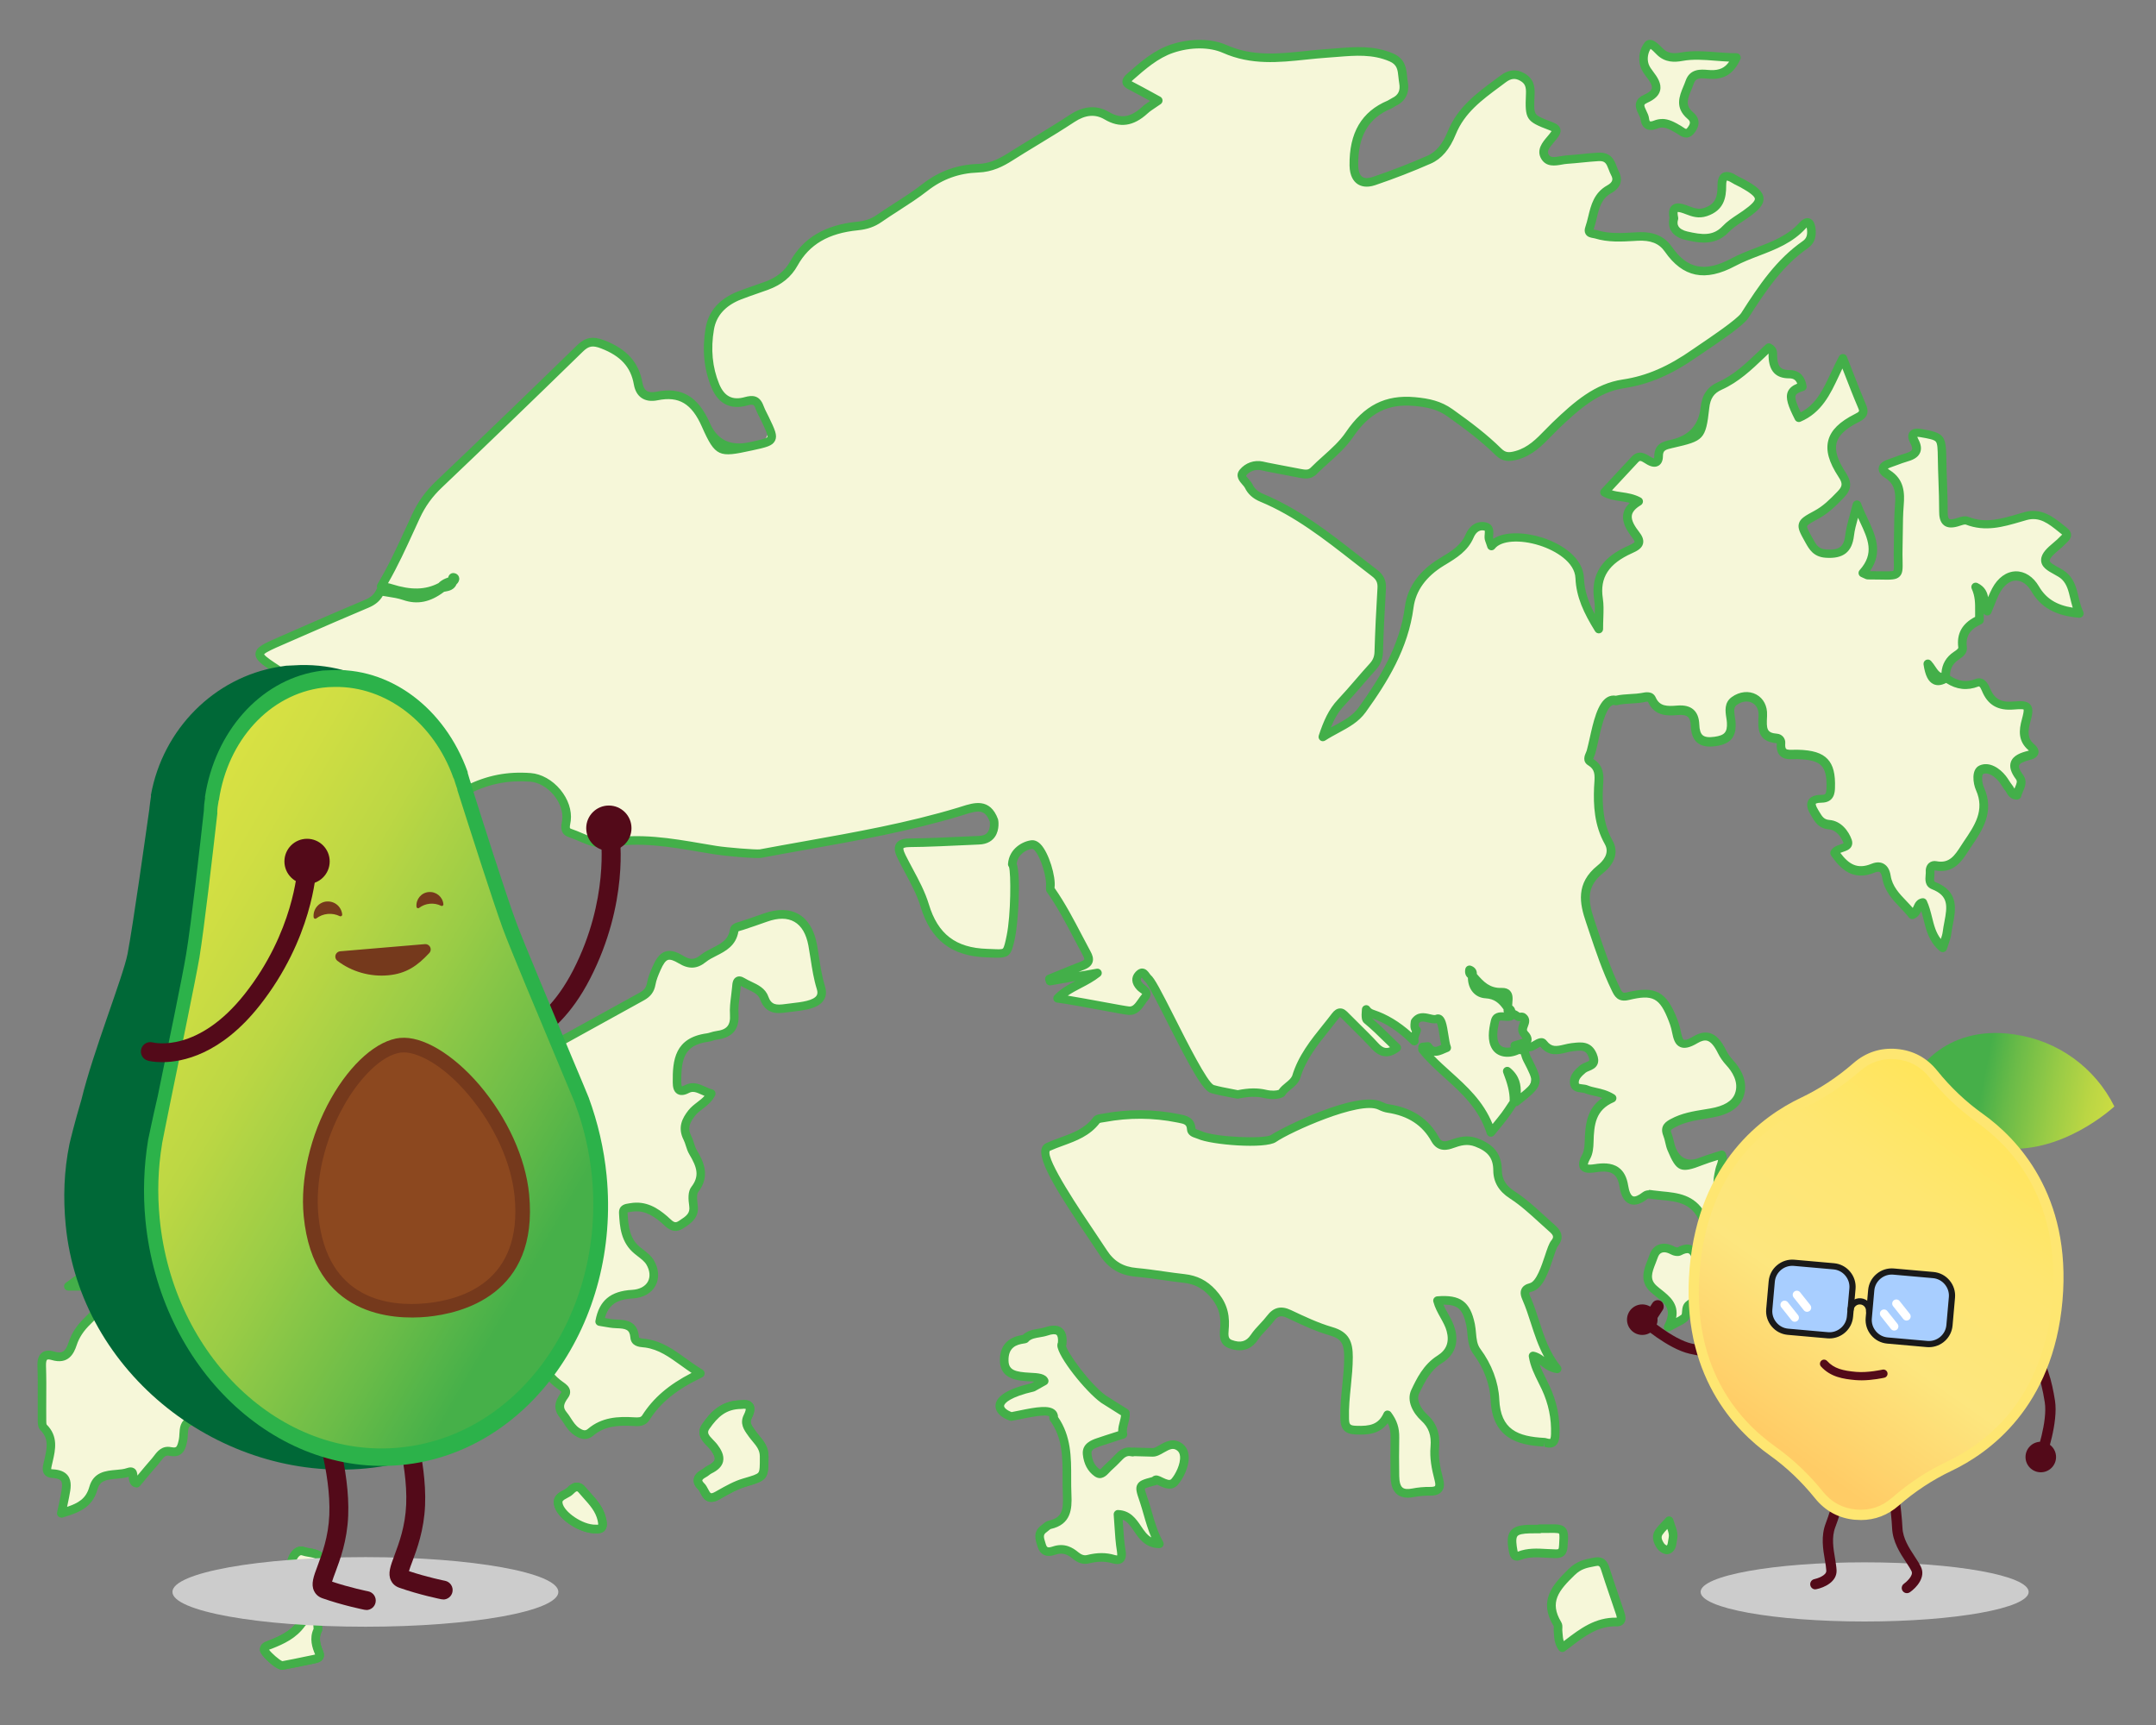 <?xml version="1.0" encoding="UTF-8"?><svg id="Layer_1" xmlns="http://www.w3.org/2000/svg" xmlns:xlink="http://www.w3.org/1999/xlink" viewBox="0 0 500 400"><rect x="0" y="0" width="500" height="400" fill="#808080" stroke="none"/><defs><style>.cls-1{fill:none;}.cls-1,.cls-2,.cls-3,.cls-4,.cls-5,.cls-6,.cls-7,.cls-8,.cls-9,.cls-10,.cls-11,.cls-12,.cls-13,.cls-14,.cls-15,.cls-16{stroke-width:0px;}.cls-2{fill:url(#linear-gradient);}.cls-3{fill:url(#linear-gradient-2);}.cls-4{fill:url(#linear-gradient-3);}.cls-5{fill:#f6f7d9;}.cls-6{fill:#530a19;}.cls-7{fill:#2cb24a;}.cls-8{fill:#1a1a1a;}.cls-9{fill:#43af49;}.cls-10{fill:#ccc;}.cls-11{fill:#a8ceff;}.cls-12{fill:#8c481f;}.cls-13{fill:#75391c;}.cls-14{fill:#fff;}.cls-15{fill:#fee671;}.cls-16{fill:#006837;}</style><linearGradient id="linear-gradient" x1="2431.25" y1="-6600.06" x2="2398.96" y2="-6627.05" gradientTransform="translate(4566.34 -5743.88) rotate(45.61) scale(1.11 -1.08) skewX(9.63)" gradientUnits="userSpaceOnUse"><stop offset="0" stop-color="#d7e043"/><stop offset=".09" stop-color="#cfdd43"/><stop offset=".23" stop-color="#bbd644"/><stop offset=".4" stop-color="#98cb46"/><stop offset=".6" stop-color="#6abb48"/><stop offset=".73" stop-color="#46af49"/><stop offset=".95" stop-color="#46af49"/></linearGradient><linearGradient id="linear-gradient-2" x1="-625.27" y1="253.8" x2="-577.17" y2="337.1" gradientTransform="translate(-137.84 -49.33) rotate(-174.96) scale(1 -1)" gradientUnits="userSpaceOnUse"><stop offset="0" stop-color="#ffe55a"/><stop offset=".27" stop-color="#fee671"/><stop offset=".61" stop-color="#fde67e"/><stop offset=".95" stop-color="#fc6"/></linearGradient><linearGradient id="linear-gradient-3" x1="3430.81" y1="2289.18" x2="3539.16" y2="2366.58" gradientTransform="translate(-3606.58 -1729.31) rotate(-5.54)" gradientUnits="userSpaceOnUse"><stop offset="0" stop-color="#d8e143"/><stop offset=".11" stop-color="#d0de43"/><stop offset=".29" stop-color="#bcd744"/><stop offset=".5" stop-color="#99cc46"/><stop offset=".74" stop-color="#6abc48"/><stop offset=".9" stop-color="#46b049"/><stop offset="1" stop-color="#46b049"/></linearGradient></defs><path class="cls-5" d="m171.9,325.71c-4.25.03-6.42,2.47-8.23,5.08-1.46,2.11.92,3.48,1.92,4.81,1.77,2.37,1.62,3.9-1.04,5.18-.47.23-.86.64-1.32.89-1.41.76-1.9,1.75-.63,2.98,1.03,1,1.09,3.63,3.68,2.18,2.03-1.14,4.09-2.38,6.3-3.03,4.72-1.38,4.63-1.23,4.63-6.12,0-2.36-1.63-3.61-2.77-5.19-.9-1.26-1.86-2.4-1.04-4.01,1.22-2.42.21-3.04-1.49-2.77Z"/><path class="cls-9" d="m164.96,348.26c-.23,0-.45-.03-.66-.1-1.02-.3-1.49-1.22-1.87-1.95-.17-.33-.35-.68-.52-.84-.79-.76-1.13-1.56-1.02-2.37.12-.86.75-1.61,1.87-2.21.17-.09.33-.22.49-.34.25-.19.53-.4.87-.57.96-.46,1.5-.94,1.62-1.4.12-.51-.19-1.28-.95-2.28-.19-.25-.46-.53-.75-.83-1.04-1.06-2.79-2.84-1.19-5.15,1.96-2.83,4.4-5.45,8.97-5.51,1.29-.19,2.21.07,2.74.78.87,1.19.02,2.88-.26,3.43-.45.88-.14,1.45.79,2.73l.18.25c.25.35.53.68.8,1.02,1.01,1.21,2.15,2.59,2.15,4.76v.25c.01,4.97-.27,5.34-5.01,6.73l-.34.1c-1.83.54-3.62,1.55-5.35,2.53l-.74.42c-.66.37-1.26.55-1.81.55Zm7.66-21.61c-.13,0-.32.01-.56.05-.05,0-.1.01-.15.01-3.51.03-5.44,1.8-7.41,4.65-.57.83-.29,1.33.97,2.61.32.33.66.67.92,1.03.73.97,1.66,2.44,1.29,3.95-.27,1.09-1.15,1.98-2.69,2.73-.16.08-.34.21-.53.36-.22.17-.47.36-.76.51-.63.33-.82.61-.83.72-.01.08.07.31.43.66.41.39.67.91.91,1.36.21.4.46.89.67.96.13.04.43-.02.92-.29l.73-.41c1.83-1.03,3.72-2.1,5.77-2.7l.34-.1c1.81-.53,2.9-.85,3.24-1.3.34-.45.34-1.6.33-3.5v-.25c0-1.45-.79-2.39-1.69-3.48-.31-.37-.61-.74-.89-1.13l-.17-.24c-.89-1.23-1.99-2.75-.95-4.8.46-.91.44-1.29.42-1.36-.02.01-.11-.02-.31-.02Z"/><path class="cls-5" d="m73.72,377.93c-.02-1.05,0-2.05-.96-2.34-1.06-.33-2.23,0-2.87.89-1.82,2.55-4.45,3.79-7.23,4.88-.55.22-1.27.34-1.39,1.06-.12.75,3.41,3.93,4.25,3.78,2.49-.45,4.97-1,7.45-1.5.82-.17,1.46-.46,1.02-1.47-.78-1.8-1.18-3.61-.27-5.3Z"/><path class="cls-9" d="m65.49,387.21c-1.13,0-2.76-1.43-3.66-2.32-1.49-1.46-1.62-2.12-1.54-2.62.19-1.19,1.22-1.55,1.78-1.75l.23-.09c2.5-.99,5.08-2.15,6.78-4.53.88-1.23,2.47-1.74,3.98-1.27,1.6.5,1.64,2.1,1.66,3.16v.11c0,.17-.03.34-.12.49-.62,1.16-.52,2.52.31,4.43.29.66.3,1.25.04,1.76-.42.81-1.37,1-1.78,1.09-.76.16-1.52.31-2.28.47-1.69.35-3.45.72-5.19,1.03-.07.01-.14.02-.21.02Zm.05-1.99h0Zm-3.15-2.68c.57.8,2.41,2.41,3.09,2.66,1.67-.3,3.36-.66,5-1,.76-.16,1.53-.32,2.29-.47.14-.03.24-.05.31-.08,0,0,0,0,0-.01-.66-1.51-1.39-3.74-.36-5.93-.02-.84-.08-1.11-.25-1.16-.68-.21-1.38,0-1.75.52-2.02,2.83-4.9,4.14-7.67,5.23-.1.04-.2.08-.31.11-.1.03-.23.08-.34.13Zm-.14-.24"/><path class="cls-5" d="m138.13,354.55c1.24.07,1.89-.21,1.45-2.15-.68-3.02-2.87-4.83-4.66-6.98-.99-1.19-2-.39-2.71.31-.96.96-3.07,1.11-2.74,2.99.46,2.68,5.3,5.92,8.66,5.83Z"/><path class="cls-9" d="m138.45,355.56c-.13,0-.25,0-.34-.01-3.86.04-9.09-3.52-9.63-6.66-.34-2,1.19-2.81,2.11-3.29.37-.19.71-.38.92-.58.59-.59,1.39-1.29,2.42-1.21.46.02,1.13.21,1.77.97.38.45.77.89,1.17,1.33,1.53,1.69,3.11,3.45,3.7,6.07.19.86.33,1.94-.31,2.69-.51.6-1.27.69-1.8.69Zm-.32-2.01s.04,0,.06,0c.29.02.44,0,.53,0,.01-.12.02-.39-.11-.93-.48-2.11-1.82-3.6-3.23-5.17-.41-.46-.83-.92-1.22-1.39-.15-.18-.26-.25-.32-.25-.1-.03-.33.05-.91.63-.41.41-.94.69-1.4.93-1.07.56-1.15.72-1.07,1.18.34,2,4.62,5.05,7.65,5h.03Z"/><path class="cls-5" d="m74.94,362.81c-.11-2.98-2.99-2.5-4.63-3.09-1.65-.6-2.87,2.01-2.68,2.78.55,2.24,3.05,1.97,4.86,2.35,1.3.27,2.65-.01,2.45-2.04Z"/><path class="cls-9" d="m73.27,365.93c-.31,0-.64-.04-.98-.11-.35-.07-.74-.12-1.12-.17-1.65-.2-3.9-.48-4.5-2.92-.23-.93.42-2.5,1.38-3.37.78-.71,1.71-.92,2.61-.59.32.11.75.19,1.2.26,1.48.25,3.96.67,4.09,3.7.11,1.12-.16,1.98-.8,2.55-.47.43-1.11.64-1.87.64Zm-3.44-5.31c-.08,0-.19.03-.34.14-.55.4-.89,1.3-.88,1.55.24.94,1.04,1.14,2.8,1.36.44.05.88.11,1.29.19.62.13.99.05,1.11-.06.13-.12.19-.46.14-.9,0-.02,0-.04,0-.06-.05-1.31-.7-1.55-2.42-1.84-.52-.09-1.06-.18-1.54-.35-.03-.01-.08-.03-.14-.03Z"/><path class="cls-5" d="m350.37,235.03s0-.01,0-.02c0,0-.01,0-.02,0l.02.02Z"/><path class="cls-9" d="m350.37,236.03c-.32,0-.62-.15-.81-.42v-.02c-.2-.26-.25-.6-.15-.91.11-.31.36-.54.67-.63.07-.02.14-.03.21-.04.3-.02.58.08.78.28.22.22.33.53.29.84,0,.04-.02.1-.03.14-.09.38-.4.67-.78.74-.06.01-.12.02-.19.02Zm-.18-1.05l-.79-.2.79.2Z"/><polygon class="cls-5" points="340.14 224.16 340.14 224.15 340.13 224.15 340.14 224.16"/><path class="cls-9" d="m340.14,225.16c-.33,0-.64-.16-.83-.45h0c-.21-.32-.22-.71-.05-1.04.19-.36.59-.57,1.01-.52.5.06.88.48.88.99,0,.04,0,.08,0,.12-.04.39-.32.73-.7.84-.1.03-.19.04-.29.04Z"/><path class="cls-5" d="m350.35,235.01s0,0,0,.01c0,0,.01,0,.02,0l-.02-.02Z"/><path class="cls-9" d="m350.37,236.03c-.15,0-.3-.03-.45-.11-.02,0-.04-.02-.06-.03-.39-.22-.59-.67-.48-1.11.09-.38.4-.67.78-.75.38-.07.77.08,1,.4v.02c.28.37.26.88-.04,1.23-.19.23-.47.35-.76.35Z"/><path class="cls-5" d="m274.3,226.72s.01,0,.02,0c0,0-.02,0-.02,0Z"/><path class="cls-9" d="m274.32,227.72s-.05,0-.07,0c-.04,0-.08,0-.11-.01-.45-.07-.79-.44-.83-.89s.22-.87.64-1.03c.31-.12.67-.07.94.11.27.19.43.5.43.82,0,.3-.13.58-.37.77-.18.15-.4.23-.63.23Zm-1-1h.98-.98Z"/><path class="cls-5" d="m478.89,133.69c-1.46-1.48-4.65-2.11-4.56-3.9.08-1.61,2.64-3.08,4.09-4.64.54-.58,1.47-1.14.34-2.04-2.66-2.11-5.24-4.58-9.07-3.5-4.44,1.25-8.78,2.9-13.49,1.08-.68-.26-1.67.17-2.48.4-2.25.63-3.05-.19-3.04-2.49.02-4.15-.25-8.29-.3-12.44-.06-4.87-.18-5-4.97-5.82-1.85-.32-2.24.46-1.49,1.84,1.36,2.51,0,3.31-2.09,3.91-1.22.35-2.4.88-3.61,1.27-1.71.56-2.14,1.45-.48,2.5,2.77,1.75,2.97,4.29,2.74,7.2-.25,3.18-.18,6.38-.27,9.57-.22,7.8,1.58,6.68-6.99,6.69-.26,0-.52-.21-1.22-.51,5-5.61.77-10.14-1.34-15.89-.74,2.98-1.46,5.01-1.71,7.1-.4,3.46-2.11,4.5-5.52,4.26-2.34-.16-3.05-1.52-3.93-3.09-2.1-3.77-2.15-3.83,1.72-5.91,2.21-1.19,3.89-2.87,5.6-4.64,1.55-1.6,1.62-2.76.38-4.64-4.07-6.21-3.05-9.91,3.41-13.16,1.2-.6,1.89-1.12,1.24-2.65-1.52-3.56-2.87-7.18-4.47-11.23-2.93,5.4-4.33,11.35-10.23,13.84-2.54-5.01-2.42-6.26.83-7.26-.31-1.77-1.17-2.89-3.15-2.87-2.73.03-3.61-1.63-3.7-4.07-.02-.66.23-1.53-.92-2.12-3.48,3.23-6.82,6.87-11.35,8.9-2.22.99-3.19,2.54-3.47,5.1-.75,6.81-.91,6.8-7.67,8.34-1.59.36-3.06.65-3.07,2.86,0,1.74-1.07,1.79-2.37.98-.98-.61-2.01-1.41-3.13-.21-2.31,2.47-4.61,4.95-7.03,7.56,2.46,1.39,5.2.74,7.9,2.21-4.02,2.4-2.69,5.09-.65,7.73,1.44,1.87.58,2.53-1.24,3.34-4.93,2.2-8.34,5.45-7.4,11.56.31,1.98.05,4.05.05,6.97-2.64-4.26-4.24-7.72-4.41-11.85-.33-7.88-16.74-12.24-20.48-7.41-.29-.85-.38-1.14-.49-1.42-.44-1.06.69-2.85-1.14-3.17-1.63-.29-2.81.77-3.46,2.28-1.26,2.93-3.85,4.41-6.41,5.96-4,2.43-6.97,5.87-7.58,10.52-1.19,9.12-5.71,16.57-10.9,23.78-2.19,3.04-5.62,4.06-9.14,6.34,1.14-3.46,2.26-5.9,4.21-7.97,2.55-2.71,4.89-5.61,7.4-8.37.91-1,1.33-2.03,1.37-3.41.15-4.92.39-9.85.69-14.77.1-1.55-.43-2.58-1.65-3.52-8.35-6.38-16.3-13.36-26.18-17.46-1.32-.55-2.4-1.4-3.02-2.7-.51-1.06-2.28-2-1.29-3.18.95-1.14,2.58-1.87,4.33-1.52.42.08.83.19,1.25.27,2.5.49,5,.99,7.51,1.45,1.14.21,2.28.46,3.28-.55,2.77-2.79,6.11-5.18,8.27-8.38,3.76-5.53,8.28-8.32,15.14-7.7,3.08.28,5.67.8,8.23,2.62,3.91,2.78,7.74,5.63,11.16,8.99,1.32,1.29,2.47,1.34,4.25.84,4-1.11,6.28-4.23,9.01-6.84,4.58-4.38,9.43-8.78,15.76-9.73,6.39-.95,11.63-3.64,16.71-7.2,1.65-1.16,10.22-6.7,11.47-8.67,3.89-6.12,7.91-12.15,14-16.4,1.3-.91,1.56-2.13,1.4-3.62-.17-1.53-.84-2.1-1.94-.88-4.37,4.85-10.78,5.72-16.15,8.58-6.21,3.31-10.96,2.85-15.05-3.03-1.72-2.48-4.24-3.11-7.24-2.94-3.16.18-6.39.45-9.52-.51-.77-.23-2-.09-1.54-1.4,1.13-3.21,1.01-7.06,4.61-9.06,1.41-.78,2.24-1.95,1.31-3.69-.89-1.67-.88-3.98-3.86-3.81-2.45.14-4.86.48-7.3.63-1.73.11-4,1.12-5.06-.65-1.07-1.79.79-3.34,1.86-4.73.91-1.18,1.23-1.72-.57-2.4-4.95-1.87-4.97-1.97-4.72-7.37.08-1.74-.18-3.05-1.85-4-1.68-.95-3.09-.57-4.44.44-4.67,3.49-9.57,6.7-11.92,12.51-1.02,2.52-2.6,5.06-5.26,6.22-4.18,1.83-8.45,3.49-12.77,4.95-2.96,1-4.63-.49-4.67-3.62-.09-6.38,1.95-11.48,8.24-14.12.39-.16.73-.45,1.11-.63,1.94-.92,2.51-2.56,2.16-4.51-.39-2.16.07-4.55-2.83-5.8-4.89-2.11-9.84-1.27-14.79-.95-7.98.51-15.82,2.54-23.86-1.02-3.52-1.56-8.24-1.38-12.21-.05-3.74,1.26-6.77,3.92-9.75,6.54-1.38,1.22-.68,1.6.44,2.18,1.95,1,3.87,2.08,6.13,3.31-1.27.9-2.3,1.47-3.14,2.25-2.67,2.44-5.4,3.27-8.81,1.26-2.67-1.58-5.37-1.13-8.04.63-4.71,3.1-9.61,5.91-14.37,8.93-2.29,1.45-4.61,2.52-7.4,2.61-4.56.15-8.64,1.58-12.33,4.45-3.37,2.63-7.12,4.77-10.64,7.21-1.54,1.07-3.13,1.55-5.01,1.73-6.21.62-11.54,2.91-14.76,8.69-1.42,2.55-3.6,4.16-6.28,5.14-2.1.77-4.23,1.45-6.31,2.26-3.6,1.41-6.24,3.85-6.91,7.74-.76,4.46-.48,8.94,1.27,13.18,1.36,3.31,3.72,4.6,7.15,3.64,1.75-.49,2.56-.18,3.14,1.42.32.9.81,1.73,1.23,2.6q2.49,5.17-3.14,6.4c-7.24,1.58-7.61,1.74-10.55-4.93-2.34-5.3-5.51-7.9-11.34-6.71-2.34.47-3.93-.36-4.36-2.86-.83-4.76-3.81-7.41-8.22-9.11-2.25-.87-3.59-.69-5.29.97-10.82,10.56-21.7,21.06-32.66,31.48-2.29,2.17-4.03,4.56-5.35,7.41-2.55,5.49-4.93,11.06-8.07,16.26.72.14,1.47.21,2.16.44,3.98,1.27,7.92,1.69,11.78-.39.66-.76,1.57-1.05,2.49-1.32.14-.3-.02-1,.5-.77.39.18.1.7-.29.95-.37,1.27-1.52,1.18-2.48,1.43-2.62,2.03-5.38,3.05-8.76,1.88-1.78-.62-3.72-.76-5.58-1.12-.62,1.43-1.63,2.31-3.13,2.94-6.77,2.83-13.48,5.8-20.21,8.73-5.93,2.58-6.14,2.91-.85,6.35,5.48,3.56,8.4,8.07,9.12,14.62.47,4.25,1.82,8.28-1.12,12.16-.95,1.26.04,1.83,1.22,2.2,3.55,1.11,7.07,2.31,10.63,3.4,1.81.55,3.56,1.74,5.52,1.24,6.48-1.65,13.26-2.68,19.23-5.64,4.73-2.34,9.31-3.15,14.39-2.78,4.54.33,8.89,5.38,8.36,9.93-.13,1.1-.75,2.46.85,2.99,2.89.95,5.58,2.86,8.83,2.28,8.48-1.51,16.69.37,24.98,1.7,2.16.35,9.36.97,10.36.78,15.44-2.9,31.03-5.15,46.12-9.71,3.19-.96,6.35-2.47,8.02,2.1.02.06.72,4.43-3.55,4.52-.74.02-11.57.59-15.93.59-2.88,0-2.98,1.18-1.91,3.33,1.85,3.71,4.14,7.31,5.33,11.23,2.22,7.35,6.7,10.78,14.39,11.03,4.69.15,4.64.67,5.58-3.88,1.03-4.98,1.16-16.19.32-16.74.22-2.86,2.79-4.37,4.54-4.55,2.28-.25,4.6,7.23,4.27,9.78-.03.21,0,.42,0,.63,3.33,4.69,5.76,9.89,8.48,14.93.89,1.64.27,2.25-1.16,2.8-2.52.97-5.01,2.03-7.51,3.05.05.17.09.34.14.5,3.44-.6,6.87-1.21,10.98-1.93-3.13,2.47-6.58,3.21-9.22,5.92,4.19.56,15.11,2.74,16.49,2.85,1.91.16,2.67-1.84,3.71-3.07,1.07-1.26-.47-1.83-1.1-2.49-.89-.92-1.14-1.89-.31-2.79,1.13-1.21,1.54.36,2.13.82,1.96,1.54,12,24.86,14.96,25.7,1.92.55,3.91.85,5.88,1.26,2.09-.44,4.24-.62,6.3-.14,1.78.42,3.2.21,3.86-.16.86-1.47,2.69-2.07,3.38-3.69,1.65-5.62,5.66-9.73,9.08-14.22,1.04-1.37,1.68-.65,2.48.16,2.23,2.26,4.56,4.43,6.7,6.77,1.55,1.7,3.07,2.01,5.11.46-2.35-2.24-4.53-4.55-6.97-6.54-.26-.21-.29-1.08-.17-2.39.29.47.76.84,1.51,1.09,3.78,1.26,6.91,3.55,9.72,6.33-.25-.93.27-1.69.54-2.5-.71-.56-.51-1.32-.43-2.04,1.44-2,3.31-.33,4.96-.6,1.66-1.04,1.63,4.82,2.38,6.6-1.46.51-2.96,1.82-4.29-.21-.41.04-.82.08-1.24.12,0,.19,0,.38-.03.56,5.02,6.28,12.95,10.04,15.86,19.24,1.36-1.69,2.31-2.81,3.19-3.99.74-.99,1.4-2.05,2.1-3.08.11-2.29-.5-4.47-1.55-7.21,2.82,2.33,2.02,4.86,2.09,7.19q5.49-4.28,2.54-9.97c-.33-.64-.47-1.39-.69-2.08-.53-.02-1.14-.21-1.57-.02-1.88.85-4.02.75-4.98-.76-1.03-1.61-.63-3.98-.19-5.9.42-1.85,2.34-.75,3.55-1.1.03-.21.06-.43.1-.64-.57-.24-.82-.64-.62-1.27.71.17.76.67.64,1.26.77-.13,1.21.51,1.81.78.32,0,.73-.13.93.02,1.5,1.09-1.02,2.42.42,3.99,1.76,1.91-.64,2.14-2.26,2.68,1.41.13,2.44.23,3.48.33,1.12-.17,2.44-1.76,3.12-.9,2.08,2.68,4.41,1.14,6.68.89,1.91-.21,3.74-.62,4.77,1.84,1.08,2.57-1.25,2.35-2.28,3.23-.98.84-2.03,1.79-1.96,3.14.1,1.65,1.78,1.14,2.76,1.54,1.73.71,3.73.62,5.96,2.01-4.82,2.08-5.2,6.05-5.3,10.19-.03,1.15-.14,2.43-.67,3.4-1.57,2.83-.06,3.05,2.12,2.7,3.45-.55,5.95.08,6.59,4.15.46,2.94,1.86,4.62,4.92,2.21.55-.43,1.19-.26,1.84-.17,4.63.64,9.85-.01,12.23,6.99.54-2.94,1.6-3.69,3.35-3.53.78.07,1.9.42,2.33-.45.48-.96-.27-2.02-.97-2.5-2.49-1.71-1.97-3.89-1.45-6.25.24-1.08,1.02-2.14.43-3.62-1.6.52-3.21.97-4.75,1.57-4.5,1.77-4.95,1.63-6.83-2.83-.45-1.07-.54-2.28-.97-3.36-.58-1.44.04-2,1.27-2.66,2.79-1.51,5.84-1.82,8.87-2.35,2.67-.47,5.48-1.48,6.46-4.04,1.03-2.68-.12-5.4-2.15-7.6-.71-.77-1.35-1.65-1.81-2.58-1.57-3.19-3.32-4.47-6.16-2.77-4.07,2.44-4.01-.3-4.61-2.75-.15-.62-.37-1.22-.6-1.82-2.26-5.84-4.3-7.03-10.43-5.55-1.82.44-2.26-.44-2.83-1.63-2.47-5.08-4.14-10.44-5.95-15.78-1.58-4.67-2.03-8.51,2.39-12.04,1.57-1.25,3.42-3.54,1.93-6.18-2.24-3.97-2.56-8.23-2.38-12.65.08-2.14.68-4.5-1.81-5.99-.98-.59-.15-1.54.07-2.31,1.11-3.92,2.15-13,5.82-11.97,1.61-.47,4.47-.37,5.96-.65.79-.15,1.92-.49,2.34.44,1.24,2.78,3.72,2.66,5.98,2.47,2.76-.23,3.95.9,4.04,3.47.11,3.09,1.48,4.21,4.65,3.77,2.74-.38,3.89-1.45,3.75-4.31-.08-1.68-.99-3.86.7-5.08,3.1-2.23,6.8-.43,6.61,3.34-.14,2.84-.35,5.05,3.26,5.34.57.05,1.01.55.96,1.11-.27,3.19,1.99,2.56,3.83,2.6,6.09.14,7.91,2.05,7.7,7.84-.06,1.56-.47,2.42-2.12,2.44-2.52.03-2.91,1.1-1.64,3.18.84,1.36,1.39,2.66,3.42,2.82,2.2.18,3.67,2.19,4.27,3.9.6,1.7-2.29,1.23-3.04,2.57,2.18,3.15,4.65,5.39,8.94,3.63,1.61-.67,2.77-.09,3.09,1.95.62,3.96,3.92,6.04,5.99,8.77,1.51-.64,1.04-2.43,2.46-2.68,1.56,3.35,1.2,7.53,4.61,10.34.4-1.35.86-2.35.98-3.39.48-4.06,2.79-8.64-3.12-10.97-1.34-.53-.71-2.07-.79-3.18-.06-.89.42-1.57,1.3-1.4,4.13.81,5.61-2.45,7.32-4.96,2.61-3.83,5.25-7.74,2.95-12.89-.57-1.29-.91-3.87.31-4.42,1.68-.75,3.63.51,4.89,2.1.53.67.92,1.44,1.45,2.1.5.61.65,1.63,1.91,1.64.31-1.38,1.63-2.78.59-4.16-2.36-3.15-.74-4.29,2.18-5.03,1.19-.3,1.75-.87.56-1.9-2.01-1.73-1.86-3.78-1.22-6.11.93-3.39.65-3.87-2.88-3.56-3.24.29-5.24-.78-6.43-3.72-.35-.87-.95-1.99-2.08-1.55-2.63,1.02-4.91.5-7.1-1.06-2.42,1.5-3.71.59-4.29-3.26,1.29,1.39,1.78,3.6,4.14,3.07-.13-2.14.63-3.81,2.45-5.03.67-.45,1.57-1.03,1.46-1.94-.42-3.24,1.19-5.13,3.93-6.38-.16-2.39.33-4.82-.92-7.55,2.8,1.34,1.45,4,2.72,5.47.66-1.57,1.21-3.19,2.01-4.69,2.31-4.36,6.65-4.57,9.09-.41,2.2,3.75,5.58,5.22,10.25,5.63-1.44-2.97-1.09-6.17-3.31-8.43Zm-137.48,92.37c-.65-.2-.75-.68-.63-1.26.63.21.81.65.63,1.26Zm8.31,7.67c-1.24-1.84-2.56-3.17-5.14-3.32-2.16-.13-3.36-1.96-3.15-4.33,1.81,2.11,3.5,4.04,6.84,3.92,2.35-.09,1.14,2.38,1.45,3.73Z"/><path class="cls-9" d="m395.54,285.02c-.43,0-.81-.27-.95-.68-1.83-5.37-5.3-5.7-9.33-6.09-.7-.07-1.4-.13-2.09-.23l-.25-.04c-.47-.07-.71-.1-.83,0-1.58,1.25-2.98,1.64-4.15,1.18-1.23-.48-2.03-1.84-2.37-4.02-.22-1.41-.68-2.35-1.41-2.88-.83-.6-2.12-.74-4.04-.44-1.37.22-2.88.3-3.6-.73-.73-1.05-.1-2.46.44-3.44.44-.79.52-1.99.55-2.94.1-3.96.51-7.72,4.09-10.11-.65-.23-1.29-.37-1.91-.51-.74-.16-1.5-.33-2.23-.63-.16-.07-.45-.1-.74-.13-.82-.09-2.53-.28-2.64-2.28-.11-1.89,1.34-3.14,2.3-3.96.41-.35.91-.56,1.34-.73.33-.14.79-.32.85-.47,0-.02.08-.24-.18-.88-.64-1.53-1.48-1.5-3.34-1.28l-.4.05c-.47.05-.96.17-1.48.3-1.79.43-4,.97-5.96-1.38-.18.08-.44.24-.63.35-.5.3-1.07.64-1.69.74-.08.01-.17.01-.25,0h-.06s0,.02.01.04c.12.45.24.88.42,1.22,3.17,6.13,3.04,6.66-2.81,11.22-.17.14-.39.21-.6.21-.12.17-.23.35-.35.53-.47.72-.97,1.47-1.5,2.18-.6.81-1.25,1.6-2,2.52-.37.45-.77.95-1.22,1.5-.23.29-.6.42-.96.36-.36-.07-.66-.33-.77-.68-1.84-5.81-5.86-9.44-9.75-12.95-2.05-1.85-4.17-3.77-5.94-5.97-.17-.22-.25-.5-.21-.78.02-.12.03-.25.02-.38-.02-.53.38-.98.9-1.03l1.24-.12c.37-.04.73.14.93.45.56.85.86.8,2.19.21.02,0,.03-.02.05-.02-.14-.6-.25-1.31-.36-2.05-.13-.86-.37-2.37-.63-2.99,0,0-.01,0-.02,0-.76.12-1.5-.05-2.14-.2-1.1-.26-1.56-.31-2.01.2h0c-.08.69-.04.75.09.86.33.26.46.7.33,1.1-.07.22-.16.44-.25.66-.24.57-.37.91-.27,1.27.12.44-.07.9-.46,1.12-.39.23-.88.17-1.21-.15-3.04-3.01-5.95-4.93-9.14-6.02,1.53,1.3,2.97,2.72,4.38,4.1.68.67,1.37,1.34,2.07,2.01.21.2.33.49.31.78-.02.29-.16.56-.39.74-2.35,1.79-4.46,1.6-6.45-.58-1.39-1.51-2.88-2.99-4.33-4.42-.79-.77-1.57-1.55-2.34-2.33-.23-.24-.49-.5-.64-.6-.06.05-.17.15-.33.35-.69.9-1.39,1.78-2.1,2.67-2.85,3.56-5.55,6.92-6.82,11.23-.01.04-.02.08-.04.11-.47,1.1-1.32,1.8-2.07,2.41-.55.45-1.06.87-1.37,1.39-.09.15-.22.28-.38.37-1.03.58-2.79.68-4.57.26-1.66-.39-3.58-.34-5.86.15-.14.03-.28.03-.41,0-.6-.12-1.2-.24-1.8-.35-1.36-.26-2.77-.53-4.14-.92-1.88-.53-4.54-5.31-10.21-16.52-1.97-3.91-4.43-8.78-5.1-9.36-.26-.21-.46-.49-.64-.73-.04-.05-.09-.12-.14-.19-.21.22-.51.56.3,1.41.11.11.26.22.41.34.52.4,1.23.94,1.33,1.84.06.56-.14,1.12-.6,1.65-.23.27-.44.57-.65.88-.79,1.14-1.87,2.72-3.91,2.54-.63-.05-2.75-.44-6.15-1.07-3.6-.66-8.08-1.49-10.39-1.79-.38-.05-.69-.31-.81-.66-.12-.36-.03-.75.23-1.03,1.46-1.5,3.15-2.44,4.81-3.3l-5.67,1c-.5.09-1-.22-1.14-.72l-.14-.5c-.14-.49.12-1,.59-1.19.76-.31,1.51-.62,2.26-.93,1.75-.72,3.5-1.44,5.27-2.12.81-.31.92-.5.93-.53,0,0,.07-.21-.28-.86-.67-1.25-1.33-2.51-1.99-3.76-1.95-3.73-3.96-7.58-6.43-11.06-.12-.17-.18-.36-.18-.57v-.16c-.02-.2-.02-.41,0-.61.22-1.71-1.13-6.73-2.7-8.34-.27-.28-.45-.33-.47-.32-1.38.15-3.38,1.32-3.63,3.47,1.07,3.08.29,13.92-.36,17.04-.9,4.37-1.25,4.91-5.32,4.73-.38-.02-.8-.04-1.28-.05-8.11-.26-12.98-4-15.32-11.74-.82-2.71-2.23-5.35-3.6-7.9-.57-1.05-1.13-2.11-1.66-3.17-.58-1.16-1.08-2.49-.42-3.56.67-1.09,2.16-1.21,3.22-1.21.02,0,.03,0,.04,0,3.31,0,10.42-.33,13.84-.49,1.11-.05,1.86-.09,2.04-.09.95-.02,1.62-.28,2.04-.8.69-.84.59-2.18.55-2.47-1.14-3.02-2.73-2.67-5.89-1.67-.29.09-.57.18-.86.27-11.83,3.58-24.14,5.77-36.04,7.89-3.4.61-6.79,1.21-10.18,1.85-1.27.25-8.76-.46-10.7-.78-1.17-.19-2.33-.39-3.49-.58-7.22-1.23-14.03-2.39-21.15-1.12-2.65.47-4.88-.49-7.04-1.41-.78-.34-1.52-.65-2.28-.9-2.15-.71-1.79-2.61-1.62-3.52.03-.18.07-.36.09-.53.21-1.84-.5-3.92-1.96-5.69-1.5-1.82-3.55-2.99-5.47-3.13-5.03-.37-9.44.48-13.87,2.68-4.62,2.29-9.73,3.45-14.67,4.58-1.59.36-3.18.73-4.76,1.13-1.74.44-3.3-.19-4.68-.74-.48-.19-.93-.38-1.38-.51-1.94-.59-3.87-1.22-5.79-1.84-1.61-.52-3.23-1.05-4.84-1.55-.87-.27-1.9-.71-2.22-1.7-.21-.65-.04-1.35.5-2.06,2.16-2.86,1.73-5.79,1.23-9.18-.11-.75-.22-1.5-.31-2.27-.68-6.15-3.35-10.43-8.67-13.89-2.79-1.81-4.36-2.91-4.24-4.36.12-1.45,1.79-2.24,5.24-3.74l4.73-2.07c5.06-2.21,10.3-4.5,15.48-6.67,1.33-.56,2.1-1.28,2.6-2.41.05-.11.11-.2.18-.28h0c-.13-.31-.11-.66.06-.94,2.55-4.22,4.64-8.79,6.66-13.21.45-.99.9-1.97,1.36-2.95,1.35-2.92,3.17-5.44,5.57-7.71,10.1-9.59,20.78-19.89,32.66-31.47,1.94-1.89,3.66-2.21,6.35-1.18,5.21,2,8.02,5.14,8.85,9.87.16.89.48,1.51.96,1.84.51.34,1.25.42,2.22.22,5.88-1.19,9.71,1.05,12.46,7.29q2.58,5.85,9.18,4.41l.24-.05c1.85-.4,3.75-.82,3.93-1.18.18-.36-.67-2.11-1.48-3.8-.12-.26-.25-.51-.38-.76-.31-.61-.64-1.25-.89-1.93-.34-.95-.51-1.2-1.93-.8-3.88,1.09-6.76-.37-8.34-4.22-1.72-4.19-2.17-8.81-1.33-13.73.67-3.95,3.21-6.81,7.53-8.5,1.24-.49,2.52-.93,3.75-1.36.86-.3,1.72-.6,2.58-.91,2.66-.98,4.54-2.51,5.75-4.69,3.03-5.46,8.11-8.46,15.53-9.2,1.85-.18,3.25-.66,4.54-1.56,1.36-.94,2.76-1.85,4.12-2.72,2.18-1.4,4.43-2.85,6.48-4.45,3.82-2.98,8.04-4.51,12.91-4.67,2.24-.07,4.3-.81,6.9-2.46,1.99-1.26,4.01-2.49,6.03-3.72,2.75-1.67,5.6-3.41,8.33-5.2,3.2-2.11,6.26-2.33,9.1-.66,2.72,1.6,5,1.26,7.63-1.14.57-.52,1.19-.95,1.9-1.42-.19-.11-.38-.21-.57-.31-1.43-.78-2.76-1.51-4.1-2.2-.76-.39-1.63-.83-1.74-1.77-.11-.87.53-1.55,1.09-2.05,3.05-2.68,6.17-5.42,10.09-6.73,4.47-1.5,9.43-1.47,12.93.08,6.08,2.69,11.99,2.07,18.25,1.41,1.68-.18,3.42-.36,5.14-.47.74-.05,1.48-.11,2.22-.17,4.25-.34,8.64-.69,13.03,1.19,2.86,1.23,3.08,3.48,3.26,5.29.04.42.08.84.16,1.25.46,2.55-.5,4.54-2.71,5.59-.14.07-.27.15-.4.24-.22.14-.46.29-.75.42-5.3,2.22-7.72,6.41-7.63,13.18.02,1.29.35,2.23.94,2.65.67.47,1.68.28,2.41.03,4.33-1.47,8.61-3.13,12.69-4.92,1.99-.87,3.54-2.73,4.73-5.68,2.24-5.53,6.67-8.81,10.95-11.97l1.29-.96c1.86-1.4,3.67-1.56,5.53-.51,2.21,1.26,2.44,3.11,2.36,4.92-.11,2.34-.17,3.75.26,4.43.41.65,1.59,1.12,3.82,1.96.8.3,1.65.73,1.89,1.57.26.91-.35,1.69-.89,2.38-.19.25-.41.5-.63.77-1.14,1.34-1.63,2.06-1.16,2.84.41.68,1.14.63,2.71.36.47-.08.96-.17,1.43-.2,1.15-.07,2.29-.19,3.44-.3,1.26-.13,2.56-.26,3.86-.33,3.06-.16,3.79,1.82,4.34,3.27.15.39.28.75.45,1.07,1.06,2,.44,3.84-1.71,5.03-2.31,1.28-2.83,3.43-3.42,5.91-.2.84-.41,1.7-.7,2.54.08.02.16.03.22.04.22.04.44.08.64.14,2.76.84,5.71.67,8.56.5l.61-.04c2.39-.14,5.83.07,8.12,3.37,3.57,5.15,7.69,5.96,13.76,2.72,1.85-.99,3.83-1.75,5.74-2.48,3.8-1.46,7.39-2.84,10.14-5.89.95-1.05,1.76-1.08,2.27-.92.79.25,1.26,1.05,1.41,2.36.14,1.31.11,3.2-1.82,4.55-5.77,4.03-9.63,9.69-13.73,16.12-1.06,1.67-5.91,5.01-10.38,8.02-.61.41-1.08.73-1.36.92-6.04,4.24-11.32,6.51-17.13,7.38-5.84.87-10.35,4.8-15.22,9.46-.55.53-1.08,1.07-1.61,1.62-2.15,2.22-4.38,4.51-7.83,5.47-1.98.55-3.54.56-5.22-1.1-3.2-3.15-6.73-5.83-11.04-8.89-2.33-1.66-4.69-2.16-7.74-2.44-6.13-.56-10.39,1.62-14.22,7.27-1.52,2.24-3.58,4.09-5.57,5.89-.95.85-1.93,1.73-2.82,2.63-1.34,1.36-2.92,1.06-4.07.85-1.99-.37-3.88-.74-5.77-1.11l-1.85-.36c-.24-.05-.47-.1-.71-.15-.18-.04-.37-.08-.55-.12-1.24-.25-2.55.21-3.36,1.18-.05.06-.06.1-.06.1.02.14.39.55.6.8.33.37.67.75.89,1.22.47.98,1.29,1.71,2.5,2.21,8.3,3.45,15.32,8.94,22.11,14.26,1.43,1.12,2.85,2.23,4.29,3.33,1.52,1.16,2.15,2.51,2.04,4.37-.32,5.27-.55,10.09-.69,14.74-.05,1.61-.55,2.86-1.63,4.05-1.09,1.2-2.15,2.43-3.21,3.66-1.35,1.56-2.75,3.18-4.2,4.72-1.34,1.43-2.26,3.06-3.05,5.03.28-.16.57-.31.85-.46,2.27-1.22,4.22-2.28,5.6-4.2,4.87-6.76,9.54-14.27,10.72-23.33.6-4.57,3.31-8.36,8.05-11.24l.32-.19c2.37-1.44,4.6-2.79,5.69-5.31.92-2.14,2.63-3.21,4.55-2.87,2.09.37,1.94,2.19,1.88,2.96-.02.3-.05.67,0,.81,0,.02.02.04.02.06,2.74-1.79,7.43-1.51,11.34-.27,4.55,1.45,9.48,4.67,9.68,9.39.12,2.96,1.02,5.54,2.5,8.32.03-1.22.03-2.25-.12-3.24-1.17-7.6,3.99-10.85,7.98-12.62,1.18-.53,1.35-.76,1.37-.84,0,0,.04-.25-.51-.98-1.25-1.61-2.47-3.53-2.09-5.53.18-.94.67-1.78,1.5-2.55-.71-.2-1.44-.3-2.19-.41-1.37-.2-2.78-.41-4.16-1.19-.27-.15-.45-.42-.5-.72-.05-.3.05-.61.26-.83l7.03-7.56c1.6-1.72,3.28-.66,4.18-.09l.21.13c.4.25.66.33.79.35.02-.08.06-.23.06-.49.01-2.95,2.17-3.45,3.75-3.8l.24-.06q6.09-1.39,6.75-7.44c.33-2.97,1.58-4.79,4.06-5.9,3.63-1.62,6.54-4.4,9.35-7.08.58-.55,1.15-1.1,1.73-1.64.31-.29.77-.35,1.14-.16,1.53.79,1.49,2.03,1.47,2.7,0,.09,0,.19,0,.27.1,2.61,1.13,3.08,2.69,3.11h.06c2.28,0,3.65,1.24,4.08,3.7.09.5-.21.98-.69,1.13-1.09.33-1.67.66-1.83,1.03-.29.69.36,2.29,1.16,3.95,3.6-1.89,5.2-5.31,7.04-9.23.58-1.24,1.18-2.51,1.86-3.77.19-.34.54-.55.94-.52.39.02.73.27.87.63.47,1.19.92,2.35,1.36,3.48,1.05,2.69,2.04,5.23,3.1,7.72,1.08,2.53-.81,3.48-1.71,3.94-3.03,1.52-4.66,3.05-5.13,4.81-.48,1.79.19,3.98,2.11,6.91,1.51,2.3,1.37,3.95-.5,5.88-1.86,1.92-3.58,3.61-5.85,4.83-1.17.63-2.5,1.34-2.61,1.71-.1.34.54,1.49,1.28,2.81l.06.11c.82,1.48,1.32,2.37,3.07,2.49,3.04.21,4.13-.61,4.45-3.38.17-1.46.56-2.89,1.02-4.54.22-.81.47-1.7.71-2.68.11-.43.48-.73.92-.76.46-.05.84.24.99.65.44,1.2.99,2.37,1.52,3.5,1.8,3.85,3.66,7.82.55,12.24.92,0,1.71.02,2.39.03,1.45.03,2.81.05,3.06-.14.14-.2.12-1.27.09-2.22-.02-.89-.04-2,0-3.39.03-1.07.04-2.13.05-3.2.02-2.1.05-4.28.22-6.42.23-2.92-.06-4.88-2.28-6.28-1.1-.69-1.6-1.47-1.5-2.31.11-.87.85-1.54,2.2-1.98.5-.16,1-.35,1.49-.54.69-.26,1.41-.53,2.16-.75.41-.12,1.66-.47,1.87-.97.12-.29-.02-.82-.38-1.5-.58-1.07-.64-1.95-.16-2.61.49-.68,1.39-.91,2.71-.69,5.25.9,5.73,1.47,5.8,6.79.02,1.78.08,3.57.15,5.35.08,2.33.17,4.73.16,7.11,0,1.2.24,1.52.34,1.6.07.06.39.22,1.43-.07.15-.04.31-.09.48-.15.83-.26,1.77-.56,2.64-.22,3.89,1.52,7.57.44,11.45-.7.47-.14.93-.27,1.4-.41,4-1.13,6.82,1.14,9.3,3.14l.67.54c.58.46.88.97.91,1.53.04.82-.54,1.39-.92,1.76-.08.07-.15.15-.22.22-.49.53-1.09,1.04-1.66,1.53-.95.81-2.12,1.81-2.16,2.48-.02.48,1,1.04,1.91,1.54.84.46,1.71.94,2.37,1.61h0c1.53,1.56,1.98,3.47,2.42,5.32.27,1.13.54,2.29,1.07,3.38.16.32.13.71-.08,1-.2.3-.54.46-.91.43-5.42-.48-8.82-2.37-11.02-6.12-.93-1.59-2.22-2.5-3.55-2.5-.02,0-.04,0-.06,0-1.42.03-2.78,1.08-3.73,2.87-.52.98-.93,2.01-1.36,3.1-.2.5-.4,1.01-.61,1.51-.13.32-.42.54-.76.6-.35.05-.69-.07-.91-.33-.03-.03-.05-.07-.08-.1,0,.5,0,.98.03,1.46.03.42-.21.8-.59.98-2.64,1.19-3.68,2.84-3.35,5.33.2,1.5-1.09,2.36-1.85,2.87-1.41.94-2.06,2.14-2.06,3.78,1.97,1.31,3.85,1.56,5.9.76.81-.31,2.32-.46,3.36,2.11,1.01,2.49,2.54,3.36,5.42,3.1,1.76-.15,3.18-.2,3.95.72.77.92.48,2.28-.02,4.1-.6,2.21-.65,3.75.91,5.09.81.7,1.14,1.41.97,2.11-.26,1.09-1.52,1.41-1.94,1.51-1.51.38-2.36.81-2.52,1.28-.09.25-.09.86.9,2.18,1.07,1.43.44,2.87-.02,3.92-.17.38-.33.74-.4,1.06-.1.46-.51.78-.98.78h-.01c-1.51-.02-2.08-1.02-2.42-1.62-.08-.14-.15-.28-.25-.39-.32-.39-.58-.79-.83-1.19-.2-.31-.4-.63-.63-.92-1.01-1.27-2.54-2.33-3.7-1.81-.3.14-.39,1.8.19,3.1,2.54,5.68-.42,10.02-3.04,13.86-.2.29-.4.6-.6.91-1.53,2.37-3.45,5.31-7.74,4.47-.11-.04-.13.11-.11.35.02.37,0,.74-.04,1.09-.1,1.07-.01,1.14.2,1.23,5.61,2.21,4.78,6.44,4.12,9.84-.15.76-.29,1.48-.37,2.18-.09.79-.35,1.54-.62,2.33-.13.38-.27.78-.4,1.22-.1.32-.35.57-.67.67-.32.1-.67.03-.93-.18-2.5-2.06-3.19-4.81-3.79-7.24-.18-.71-.35-1.4-.56-2.06-.27.59-.7,1.37-1.69,1.79-.42.18-.91.05-1.19-.32-.57-.75-1.25-1.46-1.96-2.21-1.75-1.83-3.73-3.9-4.22-7.01-.11-.67-.32-1.13-.59-1.29-.32-.18-.84,0-1.13.11-5.07,2.09-7.97-.84-10.14-3.98-.22-.32-.24-.73-.05-1.06.51-.91,1.48-1.23,2.26-1.49.22-.07.53-.18.7-.26-.54-1.47-1.71-3.09-3.4-3.23-2.34-.19-3.2-1.63-3.95-2.91l-.24-.39c-.56-.92-1.23-2.27-.6-3.42.7-1.26,2.49-1.28,3.08-1.28.8,0,1.08-.08,1.14-1.47.1-2.68-.26-4.31-1.17-5.27-.94-1-2.65-1.47-5.55-1.54-.26,0-.52,0-.79.01-1.13.03-2.41.08-3.28-.84-.6-.63-.84-1.57-.73-2.85-4.54-.38-4.38-3.47-4.24-6.2v-.21c.08-1.33-.45-2.4-1.43-2.94-1.05-.57-2.4-.4-3.59.45-.72.52-.69,1.31-.45,2.87.07.44.14.9.16,1.35.16,3.27-1.22,4.87-4.61,5.35-1.92.27-3.31,0-4.28-.81-.95-.79-1.44-2.08-1.5-3.91-.04-1.01-.26-1.69-.68-2.06-.43-.38-1.2-.53-2.28-.44-2.16.18-5.41.45-6.98-3.06-.15-.09-.72.03-.99.09l-.25.05c-.69.13-1.58.18-2.53.24-1.18.07-2.51.15-3.33.39-.18.05-.37.05-.55,0-.29-.08-.51-.05-.75.09-1.51.91-2.49,5.34-3.14,8.28-.24,1.08-.46,2.1-.7,2.91-.07.23-.17.47-.28.72-.06.13-.15.34-.19.47,2.63,1.63,2.45,4.04,2.31,5.99-.02.3-.04.59-.05.88-.15,3.76,0,8.14,2.26,12.12,1.4,2.47.58,5.25-2.18,7.45-3.81,3.04-3.67,6.19-2.06,10.93l.73,2.18c1.51,4.5,3.06,9.15,5.17,13.48.55,1.14.65,1.34,1.7,1.09,6.54-1.57,9.13-.19,11.59,6.16.2.53.46,1.22.64,1.94.08.31.14.63.21.94.16.77.39,1.83.72,1.97.08.04.6.18,2.2-.78,1.42-.85,2.68-1.1,3.87-.75,1.41.42,2.59,1.67,3.7,3.93.39.79.96,1.6,1.64,2.35,2.58,2.8,3.41,5.86,2.34,8.63-.95,2.45-3.31,3.98-7.22,4.66-.47.08-.94.16-1.41.24-2.54.42-4.95.81-7.16,2.01-1.14.61-1.09.74-.82,1.41.24.6.38,1.2.52,1.79.13.56.25,1.09.45,1.56q1.61,3.84,5.54,2.29c1.09-.43,2.21-.78,3.3-1.12.5-.16,1-.31,1.51-.48.5-.16,1.05.09,1.24.58.57,1.44.16,2.61-.15,3.46-.09.25-.18.5-.23.75l-.02.11c-.55,2.5-.75,3.87,1.06,5.11,1.17.8,2,2.36,1.3,3.77-.68,1.37-2.16,1.16-2.95,1.05-.13-.02-.25-.04-.37-.05-.86-.08-1.75-.16-2.28,2.71-.08.45-.46.78-.91.82-.02,0-.05,0-.07,0Zm-13.19-9.1c.32,0,.62.05.88.09l.22.03c.66.09,1.33.16,2,.22,3.54.34,7.48.72,9.94,4.99.64-1.13,1.71-1.92,3.59-1.76.15.01.3.04.47.06.26.04.76.11.89.04.17-.38-.27-.97-.65-1.23-3.01-2.06-2.41-4.79-1.88-7.19l.02-.11c.07-.33.18-.65.3-.98.14-.4.27-.76.31-1.12-.14.04-.29.09-.43.13-1.1.34-2.14.67-3.16,1.07-5.05,1.99-6.04,1.58-8.12-3.38-.26-.62-.41-1.26-.55-1.88-.12-.54-.24-1.04-.43-1.5-.99-2.46.78-3.41,1.72-3.92,2.51-1.36,5.19-1.8,7.79-2.22.46-.08.92-.15,1.38-.23,3.17-.55,5.03-1.67,5.7-3.41,1.05-2.73-.77-5.28-1.95-6.56-.81-.88-1.5-1.86-1.97-2.82-.84-1.7-1.64-2.65-2.47-2.9-.62-.18-1.36,0-2.27.54-1.75,1.05-3.03,1.34-4.03.9-1.28-.56-1.58-2-1.88-3.39-.06-.29-.12-.58-.19-.87-.15-.61-.37-1.2-.56-1.7-2.11-5.46-3.67-6.29-9.26-4.94-2.61.63-3.39-.98-3.96-2.16-2.16-4.44-3.74-9.16-5.27-13.72l-.73-2.18c-1.42-4.18-2.49-8.99,2.71-13.14,1.15-.92,2.89-2.77,1.68-4.91-2.5-4.42-2.67-9.14-2.51-13.18.01-.31.03-.63.06-.95.14-1.98.15-3.23-1.38-4.15-1.51-.9-.82-2.42-.56-2.99.07-.15.14-.3.18-.45.21-.76.43-1.75.67-2.79.85-3.85,1.82-8.21,4.07-9.56.62-.37,1.32-.5,2.03-.37,1.01-.25,2.28-.32,3.52-.4.88-.05,1.71-.1,2.27-.21l.22-.04c.82-.17,2.52-.52,3.22,1.05.92,2.06,2.57,2.08,4.98,1.88,1.67-.14,2.91.17,3.78.94.85.75,1.29,1.9,1.35,3.49.04,1.24.3,2.04.79,2.45.51.43,1.4.55,2.72.36,2.35-.33,3-1.06,2.89-3.27-.02-.36-.08-.75-.14-1.14-.23-1.48-.54-3.51,1.26-4.8,1.8-1.3,3.99-1.53,5.71-.59,1.66.9,2.58,2.69,2.48,4.79v.22c-.16,3.01-.1,3.88,2.34,4.08.54.04,1.05.31,1.4.72.35.42.52.94.48,1.47-.05.65.01,1.12.19,1.31.25.27,1.06.24,1.77.22.3-.01.6-.02.9-.01,3.48.08,5.63.75,6.96,2.17,1.3,1.38,1.83,3.45,1.71,6.71-.03.92-.12,3.37-3.11,3.4-1.12.01-1.35.25-1.35.26h0s-.09.35.56,1.4l.25.42c.74,1.24,1.14,1.83,2.39,1.93,2.69.21,4.45,2.6,5.14,4.57.19.56.18,1.07-.04,1.52-.38.77-1.2,1.05-1.92,1.29-.22.07-.47.16-.68.25,1.96,2.62,3.95,3.88,7.21,2.54,1.38-.57,2.32-.32,2.87,0,.85.48,1.38,1.39,1.59,2.72.39,2.49,1.99,4.17,3.69,5.94.48.5.98,1.02,1.44,1.56.07-.12.13-.27.21-.44.28-.63.7-1.58,1.95-1.8.45-.08.89.15,1.08.56.57,1.23.9,2.54,1.22,3.81.46,1.85.9,3.61,2.05,5.08.2-.6.37-1.13.43-1.63.09-.78.25-1.57.39-2.33.72-3.72.97-6.07-2.89-7.59-1.69-.67-1.54-2.29-1.46-3.26.03-.29.05-.57.04-.78-.06-.82.21-1.55.73-2.01.47-.41,1.09-.57,1.76-.44,2.98.59,4.23-1.35,5.68-3.59.21-.32.41-.64.62-.95,2.54-3.73,4.95-7.25,2.86-11.92-.7-1.56-1.17-4.85.82-5.74,2.28-1.02,4.7.65,6.08,2.4.27.34.51.71.75,1.08.23.36.45.7.69,1,.18.22.32.46.44.67.05.08.09.16.13.22.04-.09.07-.17.11-.25.44-1,.59-1.46.25-1.91-1.2-1.59-1.58-2.92-1.18-4.04.54-1.52,2.28-2.14,3.92-2.55.1-.03.19-.05.26-.07-.03-.03-.07-.06-.11-.1-2.48-2.13-2.2-4.69-1.53-7.13.36-1.31.49-2.09.4-2.31-.08-.03-.52-.14-2.22.01-3.75.33-6.11-1.05-7.45-4.34-.46-1.13-.7-1.03-.79-1-2.6,1.01-5.06.74-7.5-.82-1.13.58-2.09.67-2.93.28-1.2-.56-1.92-1.96-2.31-4.56-.06-.43.16-.86.56-1.05.4-.19.87-.1,1.17.22.4.43.71.89,1.01,1.34.58.87.93,1.32,1.41,1.45.14-2.06,1.1-3.71,2.89-4.9.42-.28,1.06-.71,1.02-.98-.42-3.21.86-5.54,3.9-7.12-.01-.45,0-.9,0-1.34.01-1.74.03-3.39-.79-5.18-.18-.38-.09-.83.21-1.13.3-.29.75-.37,1.13-.19,1.74.84,2.25,2.12,2.46,3.27.29-.69.59-1.38.95-2.05,1.3-2.45,3.29-3.89,5.46-3.94,2.08-.03,4.05,1.22,5.38,3.49,1.64,2.8,4.03,4.33,7.84,4.94-.23-.73-.4-1.45-.57-2.15-.41-1.73-.76-3.22-1.91-4.38-.45-.46-1.19-.86-1.9-1.25-1.42-.78-3.03-1.66-2.95-3.39.08-1.53,1.49-2.74,2.86-3.9.56-.47,1.08-.92,1.5-1.37.09-.1.19-.2.29-.29.07-.07.16-.15.23-.22-.02-.02-.04-.03-.06-.05l-.69-.55c-2.41-1.94-4.49-3.62-7.5-2.77-.46.13-.92.27-1.38.4-4.04,1.18-8.21,2.4-12.74.64-.21-.08-.93.14-1.31.27-.19.06-.37.12-.54.17-1.39.39-2.43.31-3.18-.26-1.02-.78-1.13-2.2-1.13-3.2,0-2.34-.07-4.72-.16-7.03-.06-1.8-.13-3.59-.15-5.39-.03-2.04-.06-3.32-.47-3.79-.41-.48-1.66-.71-3.66-1.05-.3-.05-.51-.06-.64-.05.03.1.09.24.19.43.69,1.28.85,2.33.47,3.23-.51,1.22-1.82,1.74-3.16,2.12-.66.19-1.31.43-2,.69-.52.2-1.05.4-1.58.57-.39.13-.62.25-.74.33.09.09.23.21.48.37,3.38,2.14,3.43,5.32,3.2,8.13-.17,2.08-.19,4.22-.21,6.29-.01,1.08-.02,2.16-.05,3.24-.04,1.35-.02,2.43,0,3.29.04,1.89.06,2.93-.68,3.68-.79.79-1.95.78-4.51.72-.78-.02-1.72-.03-2.8-.03-.39,0-.69-.14-1.03-.31-.15-.07-.34-.17-.59-.27-.3-.13-.51-.39-.58-.7-.07-.31.01-.64.23-.88,3.48-3.9,1.97-7.13.05-11.22-.14-.3-.29-.61-.43-.92-.44,1.59-.78,2.85-.93,4.13-.45,3.84-2.48,5.43-6.58,5.14-2.83-.2-3.81-1.96-4.68-3.51l-.05-.09c-1.2-2.15-1.8-3.22-1.46-4.37.34-1.17,1.56-1.82,3.58-2.91,2.01-1.08,3.55-2.59,5.35-4.46,1.21-1.25,1.25-1.88.26-3.39-2.25-3.43-3.01-6.14-2.37-8.52.63-2.35,2.59-4.28,6.16-6.08,1.11-.56,1.08-.64.77-1.36-1.08-2.52-2.07-5.08-3.12-7.78-.18-.46-.36-.93-.55-1.41-.28.57-.54,1.14-.8,1.7-1.97,4.2-4,8.55-8.92,10.63-.48.2-1.04,0-1.28-.47-1.56-3.07-2.28-5.02-1.65-6.5.4-.93,1.25-1.48,2.18-1.85-.38-1.02-1.08-1.24-1.94-1.23-3.02-.02-4.59-1.66-4.71-5.03,0-.13,0-.27,0-.41,0-.12,0-.23,0-.31-.32.3-.64.61-.96.92-2.93,2.8-5.97,5.7-9.91,7.46-1.83.82-2.64,2.02-2.89,4.29-.8,7.3-1.35,7.59-8.3,9.18l-.15.03c-1.76.4-2.28.58-2.29,1.89,0,1.38-.58,1.99-1.06,2.25-.76.42-1.71.27-2.84-.43l-.22-.14c-1.09-.69-1.25-.67-1.64-.24l-6.06,6.51c.72.22,1.47.33,2.26.44,1.36.2,2.89.43,4.41,1.25.32.17.51.5.52.86,0,.36-.18.69-.49.88-1.23.73-1.93,1.52-2.08,2.32-.23,1.22.74,2.68,1.71,3.94.5.65,1.14,1.63.87,2.69-.28,1.11-1.39,1.68-2.5,2.18-5.46,2.44-7.56,5.67-6.82,10.49.22,1.41.17,2.82.12,4.46-.03.81-.06,1.69-.06,2.66,0,.45-.3.84-.73.96-.43.12-.89-.06-1.12-.44-2.6-4.2-4.37-7.91-4.56-12.33-.15-3.69-4.56-6.38-8.29-7.57-4.58-1.46-8.95-1.15-10.4.72-.22.29-.59.44-.95.38-.36-.06-.66-.31-.78-.66l-.26-.77c-.09-.28-.14-.44-.21-.59-.25-.59-.2-1.2-.15-1.74.02-.24.05-.65,0-.77h0s-.08-.04-.23-.06c-1.26-.22-1.98.8-2.36,1.69-1.34,3.1-3.96,4.69-6.49,6.23l-.32.19c-4.2,2.55-6.59,5.85-7.11,9.79-1.24,9.5-6.06,17.26-11.08,24.23-1.65,2.29-3.9,3.5-6.28,4.79-1.02.55-2.08,1.12-3.13,1.8-.36.23-.82.21-1.15-.05-.33-.26-.47-.7-.34-1.11,1.11-3.36,2.29-6.07,4.43-8.34,1.42-1.51,2.8-3.11,4.14-4.66,1.07-1.24,2.14-2.48,3.25-3.69.76-.83,1.08-1.64,1.11-2.76.14-4.67.37-9.51.69-14.8.07-1.18-.27-1.91-1.25-2.66-1.44-1.1-2.88-2.22-4.31-3.34-6.69-5.23-13.6-10.65-21.65-13.99-1.67-.69-2.86-1.77-3.54-3.2-.1-.21-.34-.48-.58-.75-.63-.71-1.81-2.04-.58-3.5,1.29-1.54,3.32-2.26,5.29-1.85.2.04.39.08.59.13.22.05.43.1.65.14l1.85.36c1.88.37,3.76.74,5.64,1.08l.1.02c1.11.2,1.71.29,2.29-.29.93-.94,1.93-1.84,2.9-2.71,1.99-1.79,3.87-3.48,5.25-5.52,4.24-6.25,9.19-8.76,16.06-8.13,3.28.3,6.02.89,8.71,2.8,4.39,3.12,7.98,5.86,11.28,9.1.94.92,1.64,1.05,3.29.59,2.92-.81,4.86-2.81,6.92-4.93.55-.56,1.1-1.13,1.66-1.67,5.12-4.9,9.88-9.04,16.31-9.99,5.49-.82,10.51-2.98,16.28-7.03.28-.2.77-.53,1.39-.95,2.43-1.64,8.88-5.99,9.81-7.44,4.21-6.61,8.19-12.44,14.27-16.68.85-.6,1.12-1.35.98-2.7-.02-.19-.05-.34-.08-.45-.04.04-.08.08-.13.13-3.07,3.41-7.05,4.94-10.91,6.42-1.86.71-3.77,1.45-5.52,2.38-6.98,3.73-12.17,2.66-16.34-3.34-1.33-1.91-3.29-2.68-6.37-2.51l-.61.04c-3.03.17-6.16.36-9.26-.59-.12-.04-.26-.06-.4-.08-.56-.1-1.32-.24-1.72-.93-.27-.46-.29-1.02-.06-1.67.27-.76.46-1.57.67-2.42.62-2.57,1.32-5.48,4.4-7.19,1.38-.77,1.37-1.5.91-2.35-.23-.43-.4-.87-.56-1.3-.56-1.47-.85-2.06-2.36-1.98-1.26.07-2.54.2-3.78.32-1.17.12-2.34.23-3.51.31-.36.02-.77.09-1.21.17-1.52.27-3.61.63-4.77-1.3-1.26-2.1.32-3.94,1.36-5.16.2-.23.4-.46.57-.69.11-.14.31-.41.44-.6-.11-.06-.29-.15-.57-.25-5.33-2.01-5.63-2.48-5.37-8.35.08-1.73-.23-2.46-1.35-3.09-1.15-.65-2.12-.55-3.34.37l-1.3.97c-4.25,3.14-8.26,6.1-10.29,11.11-1.4,3.46-3.29,5.67-5.78,6.76-4.14,1.82-8.47,3.5-12.86,4.99-2.11.72-3.45.24-4.2-.29-.8-.56-1.75-1.76-1.79-4.26-.1-7.59,2.8-12.51,8.86-15.05.16-.07.3-.17.45-.26.2-.13.4-.25.61-.35,1.4-.67,1.91-1.75,1.6-3.42-.08-.46-.13-.94-.18-1.41-.17-1.68-.29-2.89-2.06-3.65-3.93-1.69-7.89-1.38-12.08-1.04-.75.06-1.5.12-2.25.17-1.68.11-3.4.29-5.06.46-6.25.66-12.7,1.34-19.27-1.57-3.07-1.36-7.47-1.37-11.49-.01-3.54,1.19-6.51,3.79-9.38,6.31-.13.12-.23.21-.3.29.16.09.37.2.51.27,1.36.7,2.7,1.43,4.14,2.22.64.35,1.31.72,2.01,1.1.3.16.5.47.52.82.02.35-.14.68-.42.88-.44.31-.84.58-1.22.83-.71.47-1.32.88-1.82,1.34-3.3,3.02-6.48,3.46-10,1.38-2.15-1.27-4.44-1.07-6.98.61-2.76,1.82-5.62,3.56-8.39,5.24-2.01,1.22-4.02,2.44-6,3.7-2.06,1.31-4.61,2.66-7.91,2.77-4.43.15-8.28,1.53-11.75,4.24-2.12,1.66-4.41,3.13-6.62,4.56-1.35.87-2.74,1.76-4.07,2.69-1.59,1.1-3.28,1.69-5.48,1.91-6.81.67-11.25,3.27-13.98,8.18-1.45,2.62-3.68,4.45-6.81,5.6-.87.32-1.74.62-2.61.92-1.21.42-2.47.86-3.68,1.33-3.62,1.42-5.74,3.76-6.29,6.97-.78,4.55-.37,8.8,1.21,12.63,1.19,2.89,3.08,3.86,5.95,3.05,1.62-.45,3.41-.57,4.35,2.05.2.56.49,1.11.78,1.7.14.27.27.53.4.8,1.43,2.96,2.08,4.32,1.48,5.55-.6,1.24-2.08,1.56-5.3,2.26l-.24.05c-7.39,1.61-8.3,1.55-11.43-5.55-2.36-5.35-5.32-7.13-10.23-6.13-1.52.31-2.78.13-3.75-.53-.94-.64-1.55-1.7-1.8-3.14-.7-4.02-3.05-6.6-7.6-8.35-1.95-.75-2.86-.59-4.23.75-11.88,11.59-22.57,21.89-32.67,31.49-2.24,2.12-3.87,4.38-5.13,7.1-.45.98-.9,1.96-1.35,2.94-1.85,4.04-3.76,8.21-6.03,12.16.29.06.58.12.87.22,4.45,1.42,7.8,1.35,10.85-.24.68-.71,1.51-1.06,2.24-1.3.06-.29.21-.65.6-.88.2-.12.62-.27,1.18-.02.45.2.74.61.78,1.09.04.57-.27,1.06-.63,1.38-.55,1.31-1.79,1.54-2.55,1.68-.11.02-.22.04-.33.06-3.21,2.44-6.25,3.04-9.53,1.9-1.14-.39-2.36-.58-3.65-.78-.35-.05-.7-.11-1.05-.17-.71,1.23-1.78,2.11-3.3,2.74-5.17,2.17-10.4,4.45-15.46,6.66l-4.74,2.07c-1.46.63-3.63,1.58-4.02,2.08.3.56,2.32,1.87,3.31,2.51,5.79,3.76,8.83,8.64,9.57,15.35.08.74.19,1.47.3,2.19.52,3.51,1.06,7.15-1.61,10.68-.09.12-.14.2-.16.25.09.07.32.21.88.39,1.63.51,3.25,1.03,4.87,1.56,1.92.62,3.83,1.25,5.76,1.83.53.16,1.05.37,1.54.57,1.2.48,2.33.94,3.44.66,1.59-.4,3.2-.77,4.81-1.14,4.83-1.1,9.82-2.24,14.22-4.43,4.77-2.36,9.5-3.29,14.91-2.88,2.46.18,5.02,1.62,6.87,3.85,1.81,2.19,2.69,4.81,2.41,7.19-.03.22-.07.44-.11.67-.2,1.09-.14,1.11.28,1.25.84.28,1.65.63,2.44.96,1.98.85,3.84,1.65,5.9,1.28,7.46-1.33,14.77-.09,21.84,1.12,1.16.2,2.31.39,3.47.58,2.38.38,9.21.92,10.02.79,3.39-.64,6.79-1.24,10.2-1.85,11.85-2.11,24.09-4.29,35.81-7.84.28-.08.56-.17.83-.26,2.77-.88,6.56-2.08,8.41,2.97.08.23.42,2.39-.7,4.04-.55.81-1.65,1.77-3.77,1.82-.17,0-.91.04-1.98.09-3.44.16-10.57.5-13.93.5-.01,0-.03,0-.04,0-1.28,0-1.52.26-1.52.27s-.15.3.51,1.62c.52,1.05,1.08,2.08,1.63,3.12,1.42,2.64,2.88,5.36,3.76,8.27,2.08,6.9,6.24,10.09,13.47,10.32.48.01.91.03,1.3.05,1.25.06,2.15.1,2.39-.12.31-.29.58-1.55.88-3.02,1-4.85,1.01-14.53.54-15.9-.17-.2-.25-.46-.23-.72.27-3.59,3.48-5.26,5.43-5.47.51-.05,1.28.06,2.12.91,1.94,1.98,3.57,7.56,3.25,9.99,0,.05,0,.11,0,.17,2.47,3.52,4.46,7.35,6.4,11.05.65,1.25,1.31,2.5,1.98,3.74.34.63.75,1.57.4,2.51-.34.93-1.25,1.38-2.08,1.71-.38.15-.76.3-1.14.45l4.21-.74c.45-.08.9.16,1.09.58s.07.91-.29,1.19c-1.46,1.15-2.95,1.93-4.4,2.68-1.09.57-2.14,1.12-3.11,1.79,2.37.39,5.47.96,8.29,1.48,2.77.51,5.39.99,5.96,1.04.8.05,1.27-.49,2.1-1.68.25-.37.5-.73.77-1.04.11-.13.13-.2.13-.2-.05-.02-.37-.26-.56-.41-.24-.18-.46-.36-.63-.54-1.33-1.39-1.46-2.94-.32-4.16.51-.54,1.04-.82,1.6-.77.83.05,1.31.72,1.62,1.16.08.11.2.28.25.33.88.69,2.32,3.44,5.65,10.02,2.8,5.56,7.5,14.86,8.99,15.5,1.27.36,2.63.62,3.95.87.54.1,1.09.21,1.63.32,2.49-.51,4.62-.54,6.53-.09,1.37.32,2.43.21,2.95.03.47-.69,1.09-1.19,1.65-1.65.64-.52,1.19-.97,1.48-1.6,1.39-4.66,4.32-8.32,7.16-11.85.7-.87,1.4-1.74,2.07-2.63.56-.74,1.15-1.12,1.8-1.16.93-.07,1.57.59,2.12,1.16.83.84,1.61,1.61,2.39,2.38,1.46,1.44,2.98,2.94,4.4,4.49.98,1.07,1.76,1.38,2.75.96-.39-.38-.77-.76-1.16-1.13-1.62-1.59-3.15-3.09-4.82-4.46-.57-.47-.71-1.32-.53-3.26.04-.43.35-.78.77-.88.42-.1.85.08,1.08.45.17.28.49.5.98.66,3.01,1,5.87,2.72,8.68,5.23.03-.08.07-.17.1-.25,0,0,0,0,0,0-.47-.73-.37-1.55-.31-2.09l.03-.26c.02-.17.08-.34.18-.49,1.33-1.86,3.08-1.44,4.24-1.17.45.11.88.21,1.23.19.57-.26,1.04-.13,1.28-.01,1.1.5,1.4,2.1,1.8,4.66.16,1.01.32,2.06.52,2.54.11.25.1.54,0,.79-.11.25-.33.45-.59.54-.26.09-.51.21-.77.32-.67.3-1.6.71-2.56.59,1.22,1.27,2.55,2.47,3.94,3.72,3.71,3.35,7.53,6.79,9.7,12.13.04-.04.07-.09.11-.13.75-.92,1.36-1.67,1.95-2.45.5-.67.97-1.39,1.43-2.08.16-.24.32-.48.48-.72.04-2.08-.57-4.12-1.5-6.53-.16-.42-.02-.91.35-1.17.37-.27.87-.25,1.22.04,2.32,1.92,2.54,4.04,2.5,5.86,1.43-1.15,2.23-1.91,2.41-2.6.22-.87-.49-2.26-1.8-4.79-.29-.56-.44-1.11-.59-1.63h0c-.16-.03-.35-.05-.41-.03-2.54,1.15-5.05.69-6.22-1.14-1.2-1.88-.84-4.42-.32-6.66.44-1.91,2.05-1.94,3.01-1.86-.07-.22-.09-.46-.07-.7-1.09-1.54-2.17-2.45-4.16-2.57-1.2-.07-2.22-.56-2.96-1.42-.74-.86-1.14-2.03-1.15-3.34-.55-.45-.78-1.17-.6-2.04.06-.28.23-.53.48-.67.25-.14.55-.17.82-.08.92.32,1.42,1.02,1.37,1.91,1.57,1.83,3.02,3.33,5.76,3.23.83-.03,1.48.19,1.93.66.72.76.63,1.86.55,2.75-.02.23-.04.47-.04.68.31.21.6.54.71,1.06.34.13.62.33.84.48.06.04.13.09.19.13.34-.04.85-.1,1.31.23,1.36.99.84,2.32.59,2.96-.29.72-.29.87-.02,1.16.28.3,1.12,1.22.82,2.28-.03.1-.06.19-.11.28.19-.1.4-.22.59-.33.75-.45,2.13-1.28,3.09-.05,1.14,1.47,2.18,1.3,4.05.85.56-.13,1.13-.27,1.73-.34l.39-.04c1.76-.2,4.17-.49,5.42,2.5.4.96.46,1.75.19,2.42-.38.92-1.25,1.27-1.94,1.56-.31.13-.63.26-.8.4-.91.78-1.66,1.49-1.61,2.32.01.18.05.24.05.24.08.09.58.14.82.17.4.04.85.09,1.28.27.57.24,1.22.38,1.9.53,1.25.28,2.67.6,4.21,1.55.32.2.5.55.47.92s-.26.7-.6.84c-4.19,1.8-4.6,5.13-4.7,9.3-.03,1.25-.15,2.69-.8,3.86-.42.75-.5,1.14-.52,1.3.16.04.59.09,1.61-.07,1.56-.25,3.84-.44,5.53.79,1.18.85,1.9,2.22,2.21,4.19.21,1.35.63,2.28,1.13,2.47.44.17,1.24-.15,2.18-.89.5-.39,1.02-.5,1.5-.5Zm-34.21-39.28c-.39,0-.41.09-.47.33-.42,1.84-.74,3.88.06,5.14.52.81,1.58.96,2.63.74-.04-.09-.06-.18-.07-.28-.05-.47.23-.91.68-1.06.27-.09.56-.17.85-.25.39-.11.99-.28,1.28-.44-.05-.08-.14-.2-.29-.36-1.16-1.25-.65-2.55-.37-3.24.06-.14.13-.34.17-.47-.14.02-.27.07-.41.03-.14,0-.28-.03-.41-.09-.29-.13-.52-.29-.72-.44h0c-.13.17-.31.3-.52.36-.58.17-1.19.11-1.72.07-.3-.03-.51-.04-.66-.04Zm-83.16-10.15h0Zm75.48-.85h0Zm80.6-39.23h0Zm49.67-12.1h0Zm-26.2-73.26h0Zm-75.06-47.71h0Z"/><path class="cls-5" d="m388.2,50.63c-.53-2.53.47-2.85,2.51-2.12,1.52.54,2.93,1.28,4.84.65,3.16-1.05,3.78-3.29,3.77-6.08-.01-2.36.98-2.73,2.87-1.54.63.39,1.32.67,1.97,1.03,4.92,2.72,5.03,4.03.64,7.12-1.56,1.1-3.29,2.05-4.58,3.42-2.73,2.9-6,2.25-9.15,1.54-1.87-.42-3.58-1.64-2.88-4.02Z"/><path class="cls-9" d="m395.15,56.25c-1.53,0-3.02-.33-4.29-.62-1.54-.35-2.73-1.11-3.34-2.15-.49-.83-.6-1.82-.35-2.88-.18-.96-.25-2.21.59-2.95.9-.79,2.23-.45,3.29-.08.21.07.42.15.62.23,1.25.47,2.25.85,3.56.41,2.59-.86,3.09-2.53,3.08-5.13,0-.57-.01-2.29,1.2-2.96,1.23-.68,2.72.26,3.21.57.32.2.68.38,1.06.56.29.14.58.28.87.44,2.61,1.44,4.25,2.67,4.33,4.29.09,1.59-1.31,2.91-3.6,4.52-.42.3-.86.59-1.3.88-1.16.77-2.26,1.5-3.12,2.41-1.79,1.9-3.84,2.46-5.8,2.46Zm-6.09-7.07s-.06.35.12,1.25c.03.16.03.33-.02.49-.19.63-.16,1.14.09,1.55.32.55,1.07.99,2.05,1.21,3.39.77,5.96,1.12,8.2-1.25,1.02-1.08,2.27-1.91,3.48-2.71.42-.28.84-.56,1.25-.84,1.86-1.31,2.78-2.24,2.75-2.78-.03-.56-1.14-1.45-3.3-2.65-.25-.14-.51-.26-.77-.39-.41-.2-.84-.41-1.25-.67-.81-.51-1.15-.52-1.19-.51,0,.02-.16.28-.15,1.19.01,2.74-.5,5.72-4.45,7.04-1.99.66-3.54.08-4.9-.44-.19-.07-.39-.15-.59-.22-.92-.33-1.25-.29-1.32-.28Z"/><path class="cls-5" d="m92.83,245.31c-.05.4-.09.81-.14,1.21-1.18,2.76-.26,5.62-.38,8.43-.01.34.32.95.57.99,3.17.54,6.36,2.43,9.57.67,15.49-8.48,30.93-17.06,46.4-25.58,1.21-.67,1.92-1.51,2.17-2.91.22-1.24.73-2.44,1.24-3.6,1.41-3.21,2.71-3.83,5.67-2.03,1.98,1.2,3.43,1.14,5.14-.24,2.54-2.04,6.58-2.39,7.21-6.6.1-.7,1.15-.82,1.86-1.06,1.82-.6,3.62-1.23,5.43-1.87,5.76-2.03,9.75.27,10.89,6.32.63,3.34.91,6.72,1.94,10,.76,2.45-1.09,3.47-3.07,3.95-1.64.4-3.36.52-5.04.75-2.22.31-4.07.34-5.06-2.43-.75-2.08-3.27-2.58-5.04-3.69-1.26-.79-1.32.3-1.39,1.21-.17,2.12-.64,4.25-.5,6.34.2,3.09-1.18,4.49-4.06,4.86-.73.09-1.43.43-2.16.53-6.35.87-7.13,4.92-7.05,10.4.02,1.52.43,2.51,2.34,1.53,1.99-1.03,3.6.59,5.59,1.07-1.07,2.13-3.24,2.87-4.53,4.52-1.47,1.87-2.11,3.56-.99,5.77.53,1.04.69,2.27,1.28,3.26,1.69,2.84,2.86,5.53.43,8.67-.65.84-.49,2.5-.31,3.73.35,2.44-1.26,3.38-2.89,4.44-1.79,1.16-2.8-.27-3.85-1.18-2.26-1.95-4.65-3.34-7.79-2.8-.86.15-1.81.07-1.74,1.32.19,3.2.47,6.37,3.24,8.62,1.06.87,2.33,1.67,2.99,2.8,2.07,3.55.24,7.1-4.11,7.34-4.22.24-6.77,1.86-7.59,6.35,1.23.18,2.53.5,3.84.54,2.16.08,4.04.24,4.27,3.08.11,1.41,1.65,1.28,2.57,1.41,4.94.71,8.14,4.3,12.68,6.98-5.44,2.57-9.71,5.65-12.65,10.27-.69,1.08-1.83.99-2.88.92-3.57-.22-7.02,0-9.93,2.45-1.07.91-2.07.6-3.18-.12-1.51-.99-2.13-2.62-3.2-3.92-1.38-1.68-.77-3.03.33-4.54.81-1.11-.32-1.78-1.04-2.3-3.72-2.69-5.04-5.86-2.46-10.11,1.18-1.94-.45-1.9-1.59-1.79-3.9.4-7.29,2.26-10.55,4.21-2.43,1.46-4.55,2.25-7.66,1.87-3.17-.39-6.74.6-9.63,2.65-1.83,1.29-3.57,2.7-5.46,3.89-2.51,1.58-5.02,3.19-8.31,2.08-.95-.32-2.63-.9-3.15.46-.58,1.51-1.15,3.47.19,4.84,2.14,2.19,4.32,4.92,2.17,7.41-2.04,2.36-5.48,1.47-8.22-.22-.55-.34-1.31-.64-1.58.23-.9,2.83-2.53,1.69-4.18.88-3.15-1.54-6.32-3.05-9.49-4.56-1.11-.53-1.97-.97-1.41-2.62,1.01-2.97-.29-4.86-3.38-4.3-3.83.69-7.58,2.07-11.23,3.49-1.71.66-1.19,2.82-1.5,4.29-.37,1.82-.75,3.1-2.96,2.64-1.9-.39-2.56,1.19-3.51,2.26-1.47,1.67-2.88,3.39-4.28,5.06-1.62-.3,0-3.21-1.94-2.51-2.79,1-6.96-.38-8.11,3.7-1.08,3.84-3.95,4.74-7.45,5.82.33-1.58.59-2.68.8-3.79.49-2.55,1.21-5.19-2.87-5.39-1.69-.08-1.22-1.52-1.01-2.46.65-2.9,1.53-5.75-1.03-8.3-.42-.41-.35-1.41-.35-2.13-.03-4.05.08-8.09-.06-12.14-.07-2.03.67-2.9,2.56-2.33,2.7.81,3.85-.45,4.61-2.8.66-2.04,1.89-3.78,3.47-5.28.99-.95,1.94-2,2.72-3.13.91-1.32.83-2.96.27-4.3-.49-1.17-1.9-.51-2.91-.56-1.22-.06-2.44-.01-4.55-.01,3.8-2.78,6.9-5.06,10.47-7.67-.46,3.13.37,5.06,2.7,6.36,1.28.72,1.75.51,1.74-.88-.01-2.06.53-3.98,1.14-5.92,2.1-6.58,4.64-8.83,11.73-9.02,3.29-.09,5.06-1.62,5.92-4.24,2.23-6.77,7.96-10.28,12.97-14.49.46-.39,1.38-.92,1.66-.74,3.31,2.18,7.37.37,10.72,2.07,3.54,1.8,5.4,4.94,6.65,8.57.3.88.83,1.67,1.43,2.85,1.61-4.47,4.38-7.88,6.54-11.65,1.47-2.57,1.07-3.31-1.87-3.56-5.3-.47-10.7-.39-15.86-1.46-5.72-1.19-11.47-3.03-14.77-8.66-5.79-2.81-3-6.44-.81-6.52,8.55-3.92,17.61-6.5,26.36-9.88.52-.2,3.46-.33,1.98-.34,3.64-1.79,7.2-3.28,11.19-.61,1.42.95,1.58,1.53.83,2.92-1.44,2.7-2.71,5.49-4.02,8.25-.28.59-.95,1.32.3,1.66Z"/><path class="cls-9" d="m14.21,351.9c-.25,0-.49-.09-.67-.26-.26-.24-.38-.6-.3-.95l.31-1.44c.19-.87.35-1.6.48-2.33l.07-.38c.24-1.26.5-2.55.03-3.16-.38-.49-1.32-.63-2.04-.67-.8-.04-1.4-.32-1.78-.82-.63-.83-.37-1.93-.2-2.65l.19-.81c.59-2.57,1.09-4.78-.9-6.76-.66-.66-.65-1.7-.65-2.55v-.29c-.01-1.47,0-2.93,0-4.4.01-2.53.03-5.15-.06-7.71-.05-1.48.29-2.47,1.04-3.05.69-.53,1.63-.62,2.81-.27,1.87.56,2.66.06,3.37-2.15.67-2.07,1.89-3.93,3.72-5.7,1.06-1.02,1.91-1.99,2.58-2.97.88-1.28.41-2.76.17-3.34-.15-.12-.67-.06-.95-.02-.35.05-.71.09-1.08.08-.78-.04-1.56-.03-2.64-.02-.54,0-1.15,0-1.86,0-.43,0-.82-.28-.95-.69-.13-.41.01-.86.36-1.12l10.47-7.67c.32-.24.76-.26,1.11-.05.35.21.53.6.47,1-.39,2.7.24,4.25,2.2,5.35.1.05.18.1.25.13,0-.04,0-.08,0-.13-.01-2.27.61-4.41,1.19-6.23,2.29-7.16,5.36-9.52,12.65-9.71,2.67-.07,4.21-1.17,5-3.55,1.94-5.88,6.36-9.4,10.64-12.81.88-.7,1.77-1.41,2.63-2.13.42-.35,1.87-1.46,2.85-.81,1.52,1,3.29,1.03,5.16,1.05,1.81.03,3.68.06,5.46.96,4.35,2.21,6.16,6.27,7.14,9.13.09.27.22.54.36.83,1.05-2.3,2.36-4.34,3.64-6.32.76-1.19,1.48-2.31,2.15-3.48.74-1.29.71-1.65.69-1.71-.02,0-.3-.24-1.79-.37-1.68-.15-3.41-.24-5.08-.33-3.6-.2-7.31-.4-10.9-1.15-5.87-1.22-11.77-3.15-15.27-8.88-3.74-1.91-3.91-4.12-3.66-5.29.33-1.55,1.75-2.82,3.31-2.99,5.33-2.43,10.91-4.37,16.31-6.25,3.27-1.14,6.66-2.31,9.94-3.58.32-.12.85-.19,1.88-.29,0,0,0,0,.01,0,3.16-1.55,7.5-3.68,12.19-.55,1.83,1.23,2.15,2.37,1.16,4.22-1.11,2.08-2.14,4.26-3.13,6.37l-.87,1.84c-.05.11-.11.22-.17.33.38.18.62.59.57,1.02l-.14,1.21c-.01.1-.04.19-.07.28-.7,1.62-.56,3.35-.41,5.17.08.95.15,1.92.11,2.91,0,0,.01,0,.02.02.81.16,1.62.38,2.4.61,2.19.62,4.26,1.21,6.25.12,9.65-5.28,19.44-10.69,28.91-15.93,5.83-3.22,11.65-6.44,17.48-9.65,1.01-.56,1.48-1.18,1.67-2.21.23-1.31.73-2.51,1.31-3.83.64-1.46,1.49-3.01,2.97-3.48,1.45-.46,2.97.29,4.13,1,1.62.98,2.63.94,3.99-.16.86-.69,1.83-1.19,2.78-1.67,1.99-1.01,3.71-1.88,4.06-4.3.18-1.21,1.4-1.54,2.13-1.74.14-.04.28-.08.4-.12,1.81-.6,3.61-1.22,5.41-1.86,3.11-1.09,5.87-1.03,8,.2,2.14,1.23,3.59,3.61,4.21,6.88.2,1.07.37,2.15.53,3.22.34,2.21.7,4.5,1.37,6.67.35,1.13.29,2.13-.2,2.99-.6,1.06-1.77,1.79-3.59,2.24-1.22.3-2.46.45-3.67.59-.49.06-.99.12-1.48.18-1.79.25-4.79.67-6.14-3.08-.4-1.1-1.55-1.64-2.88-2.27-.53-.25-1.07-.5-1.58-.81,0,.1-.02.2-.02.28-.06.77-.15,1.49-.24,2.21-.18,1.41-.35,2.74-.26,4.04.23,3.52-1.39,5.46-4.93,5.92-.29.04-.6.13-.93.23-.38.12-.78.24-1.22.3-5.33.73-6.27,3.73-6.19,9.39,0,.57.08.83.12.93.11-.01.34-.06.76-.28,1.79-.92,3.31-.24,4.65.37.56.25,1.09.49,1.64.62.3.07.55.27.67.55.13.28.12.6-.01.87-.73,1.45-1.88,2.34-2.9,3.12-.66.51-1.28.98-1.74,1.57-1.46,1.87-1.69,3.1-.88,4.7.28.55.46,1.11.63,1.65.18.57.35,1.11.61,1.55,1.67,2.8,3.21,6.1.37,9.8-.21.27-.4,1.01-.12,2.98.43,2.98-1.56,4.26-3.15,5.3l-.18.12c-2.18,1.43-3.71,0-4.62-.87-.14-.13-.29-.27-.43-.39-2.59-2.23-4.61-2.97-6.97-2.58-.13.02-.26.04-.39.06-.16.02-.4.05-.52.09,0,.03,0,.07,0,.13.19,3.31.53,6,2.87,7.91.22.18.46.36.69.54.94.73,1.92,1.48,2.54,2.54,1.17,2.01,1.3,4.14.38,5.87-.94,1.76-2.88,2.84-5.3,2.97-3.73.21-5.61,1.5-6.44,4.54.04,0,.08.01.11.02.84.15,1.71.31,2.55.33,1.96.07,4.92.17,5.23,4,.02.21.03.34,1.18.45.19.02.37.03.53.06,3.65.52,6.33,2.46,9.18,4.51,1.23.88,2.49,1.79,3.86,2.61.32.19.51.54.49.91-.02.37-.24.7-.57.86-5.87,2.78-9.64,5.83-12.23,9.9-.99,1.56-2.63,1.46-3.71,1.39-3.76-.23-6.74.06-9.29,2.21-1.88,1.58-3.69.4-4.37-.05-1.18-.77-1.89-1.86-2.51-2.82-.3-.46-.59-.9-.91-1.3-2.08-2.52-.47-4.72.3-5.77.08-.11.09-.16.09-.16-.05-.13-.51-.45-.73-.61l-.17-.12c-4.46-3.22-5.38-7.07-2.73-11.44.08-.12.13-.23.17-.31-.17,0-.42,0-.81.04-3.71.38-7.04,2.22-10.13,4.08-2.51,1.5-4.88,2.42-8.3,2-2.9-.34-6.24.57-8.93,2.47-.65.46-1.28.93-1.92,1.4-1.15.85-2.34,1.74-3.58,2.52-2.6,1.63-5.45,3.43-9.16,2.18-1.25-.42-1.77-.45-1.9-.13-.75,1.94-.76,3.04-.03,3.79,1.55,1.59,5.19,5.31,2.21,8.76-2.06,2.38-5.61,2.37-9.5-.02-.07-.04-.13-.08-.18-.1-.4,1.12-.96,1.8-1.7,2.11-1.17.49-2.35-.11-3.39-.64l-.41-.21c-2.78-1.36-5.57-2.69-8.37-4.03l-1.12-.53c-1.04-.5-2.78-1.32-1.93-3.84.39-1.16.38-2.11-.05-2.6-.38-.44-1.16-.58-2.21-.39-3.74.68-7.36,2.01-11.05,3.43-.55.21-.66.71-.73,2.11-.02.48-.05.98-.15,1.45-.22,1.07-.5,2.41-1.55,3.1-.67.44-1.51.54-2.59.32-.83-.17-1.18.17-1.96,1.21-.19.25-.39.51-.59.74-1.02,1.16-2.03,2.37-3.01,3.54-.42.5-.84,1.01-1.26,1.51-.23.27-.59.41-.94.34-1.54-.28-1.63-1.8-1.67-2.45,0,0,0-.02,0-.02-.91.28-1.88.37-2.82.45-2.43.21-3.84.43-4.42,2.5-1.23,4.38-4.58,5.41-8.12,6.51-.1.03-.2.04-.3.04Zm-2.29-11.22s.11.02.27.03c1.68.08,2.83.55,3.52,1.43,1.03,1.32.68,3.15.36,4.77l-.07.38c-.13.68-.27,1.35-.44,2.13,2.54-.86,4.37-1.85,5.15-4.62.98-3.5,3.86-3.75,6.17-3.95.94-.08,1.83-.16,2.56-.42.67-.24,1.24-.22,1.69.08.61.41.7,1.1.74,1.65.12-.14.23-.28.35-.42.98-1.18,2-2.4,3.04-3.58.17-.19.33-.41.49-.62.73-.96,1.82-2.4,3.96-1.96.36.07.84.13,1.09-.03.36-.24.56-1.2.69-1.83.07-.32.09-.72.11-1.14.07-1.33.15-3.16,2.01-3.87,3.78-1.46,7.51-2.83,11.42-3.54,1.77-.32,3.22.06,4.08,1.06.91,1.06,1.06,2.67.43,4.55-.28.81-.2.87.89,1.39l1.12.53c2.8,1.33,5.6,2.67,8.38,4.04l.44.22c.62.32,1.4.71,1.71.58.08-.03.36-.21.64-1.09.23-.73.69-1.04,1.04-1.16.87-.33,1.74.21,2.02.38,1.12.69,4.92,2.75,6.93.42,1.28-1.48.68-3.18-2.13-6.06-1.92-1.97-.86-4.72-.41-5.9.86-2.24,3.42-1.38,4.38-1.06,2.83.96,4.95-.38,7.4-1.92,1.26-.79,2.41-1.65,3.53-2.48.65-.48,1.3-.96,1.96-1.43,3.13-2.21,6.9-3.24,10.33-2.82,2.87.34,4.75-.37,7.02-1.74,3.29-1.97,6.84-3.93,10.96-4.35.72-.07,2.21-.22,2.86.8.62.98-.08,2.12-.31,2.5-2.1,3.46-1.42,6.17,2.19,8.78l.16.11c.59.42,1.39.99,1.55,1.95.09.56-.06,1.11-.45,1.64-1.13,1.55-1.21,2.29-.37,3.32.4.48.73.99,1.04,1.48.57.87,1.1,1.7,1.93,2.24,1.06.69,1.49.61,1.99.19,3.24-2.74,7.03-2.91,10.63-2.69,1.17.07,1.65.05,1.97-.46,2.56-4.01,6.13-7.09,11.45-9.83-.86-.57-1.68-1.16-2.48-1.74-2.76-1.98-5.13-3.7-8.3-4.15-.13-.02-.27-.03-.42-.04-.92-.08-2.83-.25-3-2.28-.15-1.87-1.03-2.08-3.31-2.16-.98-.03-1.92-.2-2.83-.36-.38-.07-.75-.13-1.12-.19-.27-.04-.51-.19-.67-.41-.16-.22-.22-.5-.17-.76.85-4.68,3.48-6.89,8.52-7.17,1.71-.1,3.04-.8,3.65-1.93.59-1.1.47-2.52-.34-3.91-.42-.72-1.2-1.32-2.03-1.96-.25-.19-.5-.38-.73-.58-3.21-2.62-3.43-6.34-3.6-9.34-.12-2,1.54-2.22,2.25-2.32.11-.01.21-.03.32-.05,3.74-.65,6.45,1.17,8.61,3.03.16.14.33.29.49.45,1.03.97,1.38,1.16,2.16.65l.19-.12c1.65-1.07,2.5-1.7,2.26-3.34-.23-1.59-.35-3.37.51-4.48,1.91-2.47,1.33-4.48-.5-7.55-.38-.63-.59-1.31-.8-1.96-.16-.49-.3-.95-.51-1.36-1.48-2.91-.28-5.09,1.09-6.84.61-.78,1.37-1.36,2.1-1.92.6-.46,1.19-.91,1.66-1.45-.23-.1-.45-.2-.67-.29-1.27-.57-2.02-.87-2.91-.41-.42.21-1.68.87-2.72.24-.93-.56-1.06-1.7-1.07-2.64-.07-5.21.48-10.39,7.91-11.4.28-.04.59-.13.91-.23.4-.12.8-.24,1.26-.3,2.48-.32,3.34-1.35,3.19-3.8-.1-1.49.09-2.98.27-4.42.09-.69.17-1.38.23-2.06.06-.79.14-1.81,1-2.24.55-.27,1.19-.18,1.92.27.46.29.98.53,1.54.8,1.52.72,3.24,1.53,3.91,3.4.72,2,1.82,2.08,3.98,1.78.5-.07,1.01-.13,1.52-.19,1.2-.14,2.33-.27,3.42-.54,1.22-.3,2.02-.74,2.33-1.28.2-.36.21-.82.03-1.41-.72-2.31-1.09-4.67-1.44-6.96-.16-1.05-.33-2.11-.52-3.16-.51-2.72-1.6-4.58-3.24-5.52-1.63-.94-3.76-.96-6.33-.04-1.81.64-3.62,1.27-5.45,1.87-.16.05-.33.1-.51.15-.21.06-.54.15-.7.23-.55,3.34-2.97,4.58-5.12,5.67-.89.45-1.74.88-2.43,1.44-2.02,1.63-3.96,1.72-6.29.31-1.16-.7-1.97-.96-2.49-.8-.56.18-1.11.93-1.74,2.38-.53,1.2-.98,2.29-1.17,3.38-.29,1.64-1.12,2.76-2.67,3.61-5.83,3.21-11.66,6.43-17.48,9.65-9.47,5.23-19.27,10.65-28.92,15.93-2.71,1.48-5.39.72-7.75.04-.86-.24-1.66-.47-2.47-.61-.89-.15-1.43-1.32-1.41-2.02.03-.87-.04-1.74-.11-2.67-.16-1.94-.32-3.95.51-5.98l.04-.36c-.25-.18-.43-.4-.54-.66-.31-.73.07-1.4.29-1.81.04-.08.08-.15.12-.22l.87-1.83c1-2.13,2.04-4.33,3.17-6.46.49-.91.5-.95-.51-1.62-3.18-2.12-6.03-1.29-9.31.25-.24.5-.92.56-1.44.61-.39.04-1.3.12-1.52.19-3.29,1.27-6.69,2.46-9.98,3.6-5.41,1.88-11.01,3.83-16.3,6.25-.12.05-.25.08-.38.09-.64.02-1.48.63-1.64,1.41-.22,1.06.82,2.23,2.85,3.21.18.09.33.22.43.39,2.91,4.96,7.75,6.86,14.11,8.19,3.43.71,7.08.91,10.6,1.11,1.69.09,3.44.19,5.15.34,1.66.15,2.87.45,3.39,1.45.52,1,.08,2.17-.74,3.61-.7,1.22-1.46,2.42-2.21,3.57-1.57,2.45-3.2,4.98-4.26,7.92-.13.38-.48.63-.88.66-.4,0-.77-.19-.95-.54-.2-.39-.39-.73-.56-1.05-.37-.68-.69-1.26-.92-1.92-1.41-4.08-3.3-6.55-6.16-8-1.36-.69-2.92-.72-4.58-.74-1.98-.03-4.02-.06-5.93-1.2-.21.1-.53.29-.76.48-.88.74-1.77,1.45-2.67,2.17-4.24,3.37-8.24,6.56-9.99,11.87-1.05,3.18-3.35,4.83-6.84,4.93-6.44.17-8.77,1.96-10.8,8.32-.56,1.76-1.11,3.63-1.1,5.61,0,.43,0,1.57-.85,2.08-.88.52-1.93-.07-2.38-.32-2.1-1.17-3.18-2.85-3.32-5.19l-6.29,4.61c.54,0,1.03,0,1.51.03.19.01.45-.03.73-.06.84-.11,2.41-.32,3.06,1.23.77,1.84.63,3.8-.37,5.25-.75,1.1-1.68,2.17-2.85,3.29-1.59,1.53-2.64,3.12-3.21,4.87-.66,2.03-1.98,4.61-5.85,3.45-.58-.17-.91-.14-1.01-.06-.14.11-.29.54-.26,1.4.09,2.6.08,5.24.06,7.79,0,1.46-.02,2.92,0,4.37v.32c0,.34,0,.98.09,1.16,2.74,2.72,2.03,5.84,1.4,8.58l-.19.82c-.06.26-.19.8-.14.99,0,0,0,0,0,0Zm146.16-88.78h0Zm-65.16-7.63h0Z"/><path class="cls-5" d="m362.32,382.07c-.97-1.33-.87-2.62-1-3.85-.06-.53.13-1.17-.11-1.57-3.21-5.26-.47-8.5,3.28-12.13,1.8-1.75,3.46-1.97,5.43-2.36,1.25-.24,1.92.28,2.32,1.53,1.08,3.44,2.31,6.83,3.43,10.25.29.88.71,2.22-.77,2.18-5.19-.14-8.78,3.12-12.58,5.95Z"/><path class="cls-9" d="m362.32,383.07s-.1,0-.15-.01c-.26-.04-.5-.18-.66-.4-.96-1.32-1.05-2.63-1.13-3.69-.02-.22-.03-.43-.05-.64-.03-.24-.02-.51,0-.77,0-.15.02-.38,0-.45-3.53-5.78-.52-9.45,3.47-13.31,1.91-1.85,3.69-2.19,5.58-2.55l.36-.07c1.19-.23,2.75-.04,3.46,2.21.63,2.01,1.33,4.04,2,6.01.48,1.41.96,2.81,1.43,4.23.25.76.63,1.91-.02,2.78-.25.34-.76.73-1.73.72-4.26-.13-7.36,2.25-10.66,4.77-.43.33-.87.66-1.3.98-.17.13-.38.2-.6.2Zm8.18-19.98c-.11,0-.24.02-.38.05l-.37.07c-1.79.34-3.08.59-4.56,2.02-3.71,3.59-5.93,6.29-3.13,10.9.32.52.28,1.09.26,1.54,0,.15-.02.3,0,.44.03.24.04.47.06.71.05.62.09,1.19.28,1.74l.35-.27c3.43-2.61,6.96-5.3,11.92-5.18,0,0,.02,0,.03,0-.03-.27-.17-.69-.23-.87-.46-1.4-.94-2.8-1.42-4.2-.68-1.98-1.38-4.02-2.02-6.06-.22-.7-.43-.9-.79-.9Z"/><path class="cls-5" d="m357.04,354.47c.64,0,1.27,0,1.91,0,3.84-.07,3.88.02,3.62,3.9-.08,1.25-.32,1.94-1.79,1.92-2.84-.03-5.71-.62-8.5.49-.97.38-1.2-.33-1.36-1.18-.74-4-.03-4.95,3.9-5.03.74-.02,1.48,0,2.23,0,0-.03,0-.06,0-.1Z"/><path class="cls-9" d="m351.79,361.89c-.29,0-.55-.07-.8-.2-.79-.44-.97-1.39-1.06-1.9-.39-2.11-.46-3.73.43-4.84.88-1.08,2.41-1.33,4.42-1.38.52-.01,1.04,0,1.56,0h.29c.12-.06.25-.09.39-.09h.62c.42,0,.85,0,1.27,0,2.05-.04,3.29-.06,4.08.77.79.82.71,2.02.56,4.19-.06.93-.19,2.86-2.75,2.86h-.05c-.72,0-1.44-.05-2.17-.09-2.09-.12-4.06-.24-5.95.51-.3.12-.58.18-.85.18Zm3.87-6.33c-.28,0-.55,0-.83,0-1.66.04-2.59.24-2.92.64-.45.55-.22,2.09-.02,3.21.03.18.06.31.09.4,2.28-.88,4.54-.75,6.73-.62.69.04,1.38.08,2.07.09.71.01.72,0,.79-.99.07-1.09.16-2.45-.02-2.68-.23-.19-1.65-.16-2.59-.15-.44,0-.88,0-1.31,0h-.18c-.13.06-.27.09-.43.09h-.69c-.23,0-.46,0-.68,0Z"/><path class="cls-5" d="m255.91,324.43c1.69,1.06,3.38,2.13,5.06,3.19.16,1.7-.97,3.24-.57,4.97-1.89.61-3.8,1.2-5.68,1.85-1.32.45-2.76,1.03-2.61,2.71.16,1.68.83,3.31,2.29,4.34.88.63,1.52-.08,2.13-.73.75-.82,1.26-1.11,3.06-3.01,1.8-1.91,3.27-.73,3.13-1.1,1.51.04,3.02.08,4.52.13,1.77.11,3.88-3.01,6.3-1.26,2.43,1.75.41,6.37-1.16,8.11-1.57,1.74-4.29-1.34-4.57-.25-3.88,1.02-3.76.98-2.54,4.58,1.1,3.26,1.7,6.69,3.58,10.02-5.25-.09-4.78-6.65-9.58-6.83.23,2.79.29,5.7.76,8.55.29,1.79-.38,2.27-1.78,1.85-2.02-.6-3.95-.48-5.93.01-1.13.28-2.09-.2-2.94-.89-1.47-1.22-2.98-1.77-4.95-1.1-.99.34-2.3.57-2.83-1.12-.46-1.48-1.07-2.84.53-3.98.43-.31.83-.78,1.31-.89,3.9-.86,4.18-3.55,4.02-6.92-.28-6.09.8-12.37-3.14-17.8.45-3-6.38-.96-9.83-.38-3.7-1.27-4.74-4.54,5.02-6.78.87-.49,1.74-.98,2.62-1.47-.91-2.03-9.13.84-9.28-4.64s5.16-4.88,4.85-5.17c1.36-1.4,3.29-1.13,4.93-1.7,2.68-.92,3.97,0,3.65,2.89-1.08.91,5.5,9.87,9.59,12.82Z"/><path class="cls-9" d="m259.08,362.68c-.33,0-.71-.06-1.11-.18-1.64-.49-3.36-.48-5.4.02-1.29.32-2.54-.04-3.82-1.1-1.38-1.15-2.54-1.41-3.99-.92-.71.24-1.76.51-2.72.02-.65-.33-1.12-.93-1.38-1.78l-.11-.34c-.45-1.38-1.06-3.28,1.02-4.76.11-.08.22-.17.33-.26.35-.29.78-.66,1.35-.78,2.98-.65,3.4-2.35,3.24-5.89-.06-1.33-.06-2.67-.06-3.98,0-4.77.02-9.28-2.89-13.28-.15-.21-.22-.48-.18-.74.02-.15,0-.21,0-.21-.48-.71-5.05.23-6.55.54-.78.16-1.51.31-2.13.42-.17.03-.33.01-.49-.04-2.16-.74-3.4-2.06-3.32-3.52.11-2.16,2.91-3.89,8.31-5.15l.68-.38c-.36-.03-.73-.05-1.05-.06-2.55-.13-6.81-.35-6.92-4.7-.06-2.42.81-5.43,5.31-6.06,1.1-1.02,2.43-1.24,3.6-1.43.55-.09,1.08-.18,1.55-.34,1.71-.58,3.03-.52,3.92.2.89.71,1.24,1.98,1.05,3.75-.01.12-.05.23-.1.33.31,1.6,5.51,8.83,9.26,11.55l5.04,3.18c.26.17.43.44.46.75.09.95-.14,1.83-.35,2.61-.22.82-.4,1.53-.24,2.22.12.51-.17,1.02-.67,1.18l-1.69.54c-1.33.42-2.66.85-3.97,1.3-1.57.54-2.01.91-1.93,1.67.11,1.12.51,2.66,1.87,3.62.07.05.11.06.11.06.13-.03.5-.43.69-.64.34-.37.63-.64.99-.97.47-.43,1.06-.97,2.09-2.06,1.5-1.59,2.96-1.5,3.62-1.38.08-.02.17-.03.26-.03l4.52.13c.39.04,1.01-.33,1.61-.68,1.28-.74,3.21-1.87,5.25-.39.87.62,1.39,1.57,1.51,2.74.27,2.51-1.31,5.51-2.51,6.85-1.43,1.58-3.37.64-4.42.13-.12-.06-.26-.13-.38-.18-.08.05-.16.08-.26.11-1.18.31-2.37.62-2.57.84-.04.21.29,1.19.61,2.13l.11.32c.34.99.63,2.01.91,2.99.65,2.27,1.33,4.62,2.59,6.85.18.31.17.7-.01,1-.18.31-.53.46-.88.49-3.22-.05-4.68-2.21-5.86-3.95-.89-1.32-1.58-2.25-2.61-2.66.03.4.05.81.08,1.21.12,1.96.25,3.99.58,5.94.08.47.31,1.88-.6,2.68-.35.31-.8.47-1.34.47Zm-3.62-2.54c1.06,0,2.08.15,3.08.45.29.08.45.09.54.1.02-.11.04-.36-.03-.83-.34-2.05-.47-4.13-.6-6.14-.05-.84-.11-1.67-.17-2.49-.02-.29.08-.57.27-.77.2-.21.48-.34.76-.31,2.84.11,4.16,2.05,5.32,3.76.73,1.07,1.39,2.05,2.38,2.6-.78-1.79-1.29-3.58-1.79-5.32-.29-1.01-.56-1.96-.88-2.91l-.11-.32c-.62-1.82-.96-2.82-.46-3.74.48-.9,1.49-1.2,3.44-1.71.1-.1.22-.19.36-.25.66-.31,1.33.02,2.03.37,1.11.54,1.69.73,2.05.33.94-1.04,2.2-3.53,2.01-5.3-.06-.61-.29-1.04-.69-1.33-.89-.65-1.62-.34-3.08.5-.85.5-1.72.99-2.7.94l-4.12-.11c-.3.11-.61.05-.77.02-.4-.08-1.06-.21-1.98.76-1.08,1.14-1.72,1.73-2.19,2.16-.32.29-.57.52-.86.84-.61.66-1.84,2-3.44.87-1.56-1.11-2.5-2.86-2.71-5.07-.24-2.54,2.14-3.36,3.28-3.75,1.33-.46,2.67-.88,4.01-1.31l.91-.29c-.01-.81.19-1.57.37-2.25.13-.51.26-.99.29-1.45l-4.6-2.9s-.04-.02-.05-.04c-3.58-2.58-10.03-10.66-10.12-13.23-.01-.31.05-.55.14-.74.07-.89-.05-1.51-.33-1.74-.31-.25-1.05-.2-2.02.13-.63.21-1.26.32-1.87.42-1,.17-1.87.31-2.53.89-.26.43-.76.5-1.11.55-1.83.26-3.69.93-3.6,4.03.06,2.15,1.53,2.58,5.02,2.76,1.84.09,3.57.18,4.16,1.5.21.47.03,1.03-.42,1.28l-2.62,1.47c-.08.05-.17.08-.27.1-5.37,1.23-6.86,2.67-6.9,3.33-.02.39.57,1,1.74,1.44.54-.1,1.16-.22,1.8-.36,4.02-.83,6.97-1.32,8.32-.04.31.29.64.78.64,1.53,3.07,4.45,3.07,9.39,3.06,14.16,0,1.28,0,2.6.06,3.88.15,3.3-.08,6.9-4.81,7.94-.1.03-.34.23-.49.36-.15.13-.3.26-.46.37-.8.56-.76,1.01-.27,2.51l.11.36c.07.22.19.5.38.6.21.11.6.06,1.17-.13,2.78-.95,4.7.27,5.91,1.28.77.64,1.41.85,2.06.69,1.2-.3,2.31-.45,3.37-.45Zm-8.5-47.77s0,0,0,0c0,0,0,0,0,0Z"/><path class="cls-5" d="m402.68,13.33c-1.34,2.92-3.11,4.04-5.94,3.94-1.71-.06-4.03-.71-4.9,1.8-.89,2.57-2.84,5.18.14,7.73,1.11.94,1.21,1.97.25,3.29-1.14,1.56-2.02.49-2.93-.03-1.68-.97-3.33-1.99-5.36-1.16-1.41.58-2.33.2-2.5-1.31-.18-1.57-2.48-3.5.16-4.66,3.62-1.6,2.66-3.53.92-5.8-.45-.59-.89-1.22-1.13-1.91-.59-1.7-.14-3.6.8-4.76.64-.79,2,.78,2.75,1.53,1.5,1.48,3.26,1.5,5.03,1.18,4.15-.76,8.22.19,12.7.18Z"/><path class="cls-9" d="m391.05,31.89c-.78,0-1.46-.46-1.84-.72-.13-.09-.26-.18-.39-.26l-.16-.09c-1.74-1.01-2.88-1.6-4.32-1.01-1.07.43-1.97.44-2.68.02-.46-.28-1.05-.87-1.19-2.14-.03-.3-.24-.73-.45-1.15-.4-.83-.91-1.87-.52-2.92.25-.68.83-1.22,1.72-1.62.75-.33,1.69-.86,1.85-1.49.18-.71-.56-1.8-1.32-2.78-.47-.61-.99-1.35-1.28-2.19-.65-1.9-.27-4.19.96-5.71.29-.36.7-.57,1.14-.59,1-.03,1.99.91,2.81,1.75l.28.28c1.01,1,2.21,1.26,4.15.91,2.75-.5,5.38-.3,8.17-.08,1.53.12,3.09.24,4.71.24h0c.34,0,.66.17.84.46.18.29.21.65.07.96-1.49,3.24-3.59,4.66-6.88,4.52-.27,0-.56-.03-.86-.06-1.83-.15-2.62-.09-3.06,1.18-.16.47-.36.94-.55,1.41-.96,2.3-1.42,3.67.4,5.23,1.07.91,2,2.46.41,4.64-.68.93-1.37,1.22-2,1.22Zm-5.59-4.31c1.58,0,2.95.79,4.2,1.51l.16.09c.17.1.35.22.52.34.72.49.72.5,1.1-.03.71-.97.54-1.4-.09-1.94-3.02-2.58-1.87-5.32-.95-7.52.18-.43.36-.86.51-1.3.99-2.86,3.57-2.65,5.11-2.52.26.02.52.04.76.05,1.95.05,3.21-.49,4.23-1.97-1.09-.05-2.16-.13-3.2-.21-2.65-.21-5.15-.41-7.65.05-1.75.32-4,.44-5.91-1.45l-.3-.3c-.26-.26-.8-.82-1.16-1.05-.55.85-.9,2.23-.45,3.55.2.57.6,1.14.98,1.63,1.02,1.33,2.08,2.89,1.67,4.5-.29,1.15-1.27,2.07-2.98,2.83-.35.16-.6.33-.65.48-.09.26.2.87.44,1.36.28.57.56,1.16.63,1.8.05.43.16.61.22.65.08.04.36.07.9-.15.66-.27,1.29-.38,1.89-.38Z"/><path class="cls-5" d="m171.9,325.71c1.71-.28,2.71.35,1.49,2.77-.81,1.61.14,2.75,1.04,4.01,1.13,1.59,2.76,2.84,2.77,5.19,0,4.88.09,4.73-4.63,6.12-2.21.65-4.27,1.89-6.3,3.03-2.59,1.45-2.65-1.18-3.68-2.18-1.27-1.23-.78-2.22.63-2.98.47-.25.85-.66,1.32-.89,2.66-1.28,2.81-2.82,1.04-5.18-1-1.33-3.38-2.7-1.92-4.81,1.81-2.61,3.98-5.05,8.23-5.08Z"/><path class="cls-9" d="m164.96,348.26c-.23,0-.45-.03-.66-.1-1.02-.3-1.49-1.22-1.87-1.95-.17-.33-.35-.68-.52-.84-.79-.76-1.13-1.56-1.02-2.37.12-.86.75-1.61,1.87-2.21.17-.09.33-.22.49-.34.25-.19.53-.4.87-.57.96-.46,1.5-.94,1.62-1.4.12-.51-.19-1.28-.95-2.28-.19-.25-.46-.53-.75-.83-1.04-1.06-2.79-2.84-1.19-5.15,1.96-2.83,4.4-5.45,8.97-5.51,1.29-.19,2.21.07,2.74.78.87,1.19.02,2.88-.26,3.43-.45.88-.14,1.45.79,2.73l.18.25c.25.35.53.68.8,1.02,1.01,1.21,2.15,2.59,2.15,4.76v.25c.01,4.97-.27,5.34-5.01,6.73l-.34.1c-1.83.54-3.62,1.55-5.35,2.53l-.74.42c-.66.37-1.26.55-1.81.55Zm7.66-21.61c-.13,0-.32.01-.56.05-.05,0-.1.01-.15.01-3.51.03-5.44,1.8-7.41,4.65-.57.83-.29,1.33.97,2.61.32.33.66.67.92,1.03.73.97,1.66,2.44,1.29,3.95-.27,1.09-1.15,1.98-2.69,2.73-.16.08-.34.21-.53.36-.22.17-.47.36-.76.51-.63.33-.82.61-.83.72-.01.08.07.31.43.66.41.39.67.91.91,1.36.21.4.46.89.67.96.13.04.43-.02.92-.29l.73-.41c1.83-1.03,3.72-2.1,5.77-2.7l.34-.1c1.81-.53,2.9-.85,3.24-1.3.34-.45.34-1.6.33-3.5v-.25c0-1.45-.79-2.39-1.69-3.48-.31-.37-.61-.74-.89-1.13l-.17-.24c-.89-1.23-1.99-2.75-.95-4.8.46-.91.44-1.29.42-1.36-.02.01-.11-.02-.31-.02Z"/><path class="cls-5" d="m386.87,307.72c2.63-5.1-.91-6.62-3.35-8.81-2.7-2.43-.84-5.16-.03-7.59.67-2.01,2.45-2.43,4.44-1.35.43.23,1.14.39,1.51.19,3.18-1.69,3.72.65,4.33,2.79,1.02,3.53,1.71,7.02-2.03,9.56-1.12.76-.25,2.37-1.2,3.13-.8.64-1.79,1.03-3.67,2.07Z"/><path class="cls-9" d="m386.87,308.72c-.25,0-.51-.1-.7-.28-.32-.31-.39-.78-.19-1.18,1.85-3.58.28-4.85-1.91-6.59-.42-.33-.83-.67-1.22-1.02-2.76-2.47-1.61-5.33-.78-7.42.17-.42.33-.83.46-1.23.49-1.48,1.41-2.11,2.1-2.37,1.09-.43,2.43-.26,3.77.47.21.12.53.17.64.16,1.28-.7,2.4-.86,3.34-.46,1.41.6,1.88,2.22,2.29,3.66l.07.23c.87,3,2.18,7.54-2.43,10.67-.16.11-.19.3-.23.88-.04.66-.11,1.56-.9,2.21-.59.48-1.25.81-2.15,1.28-.46.24-1.01.52-1.66.88-.15.08-.32.12-.48.12Zm-.95-18.33c-.2,0-.39.03-.55.1-.42.16-.73.55-.93,1.15-.15.44-.32.88-.5,1.33-.9,2.26-1.38,3.72.26,5.19.36.33.75.63,1.14.94,1.83,1.46,4.01,3.21,3.37,6.52.51-.27.9-.49,1.22-.75.11-.09.14-.44.16-.78.05-.69.12-1.73,1.1-2.4,3.16-2.14,2.64-4.98,1.63-8.46l-.07-.23c-.29-1-.61-2.14-1.14-2.37-.33-.14-.93,0-1.69.41-.84.45-1.98.07-2.47-.2-.55-.3-1.08-.46-1.52-.46Z"/><path class="cls-5" d="m73.72,377.93c-.9,1.69-.51,3.5.27,5.3.44,1.01-.2,1.3-1.02,1.47-2.48.5-4.96,1.05-7.45,1.5-.84.15-4.37-3.03-4.25-3.78.12-.72.84-.85,1.39-1.06,2.77-1.09,5.41-2.33,7.23-4.88.64-.89,1.81-1.22,2.87-.89.95.29.93,1.3.96,2.34Z"/><path class="cls-9" d="m65.49,387.21c-1.13,0-2.76-1.43-3.66-2.32-1.49-1.46-1.62-2.12-1.54-2.62.19-1.19,1.22-1.55,1.78-1.75l.23-.09c2.5-.99,5.08-2.15,6.78-4.53.88-1.23,2.47-1.74,3.98-1.27,1.6.5,1.64,2.1,1.66,3.16v.11c0,.17-.03.34-.12.49-.62,1.16-.52,2.52.31,4.43.29.66.3,1.25.04,1.76-.42.81-1.37,1-1.78,1.09-.76.16-1.52.31-2.28.47-1.69.35-3.45.72-5.19,1.03-.07.01-.14.02-.21.02Zm.05-1.99h0Zm-3.15-2.68c.57.8,2.41,2.41,3.09,2.66,1.67-.3,3.36-.66,5-1,.76-.16,1.53-.32,2.29-.47.14-.03.24-.05.31-.08,0,0,0,0,0-.01-.66-1.51-1.39-3.74-.36-5.93-.02-.84-.08-1.11-.25-1.16-.68-.21-1.38,0-1.75.52-2.02,2.83-4.9,4.14-7.67,5.23-.1.04-.2.08-.31.11-.1.03-.23.08-.34.13Zm-.14-.24"/><path class="cls-5" d="m138.13,354.55c-3.36.09-8.2-3.16-8.66-5.83-.32-1.88,1.78-2.03,2.74-2.99.71-.7,1.72-1.5,2.71-.31,1.79,2.16,3.99,3.96,4.66,6.98.44,1.94-.21,2.22-1.45,2.15Z"/><path class="cls-9" d="m138.45,355.56c-.13,0-.25,0-.34-.01-3.86.04-9.09-3.52-9.63-6.66-.34-2,1.19-2.81,2.11-3.29.37-.19.71-.38.92-.58.59-.59,1.39-1.29,2.42-1.21.46.02,1.13.21,1.77.97.38.45.77.89,1.17,1.33,1.53,1.69,3.11,3.45,3.7,6.07.19.86.33,1.94-.31,2.69-.51.6-1.27.69-1.8.69Zm-.32-2.01s.04,0,.06,0c.29.02.44,0,.53,0,.01-.12.02-.39-.11-.93-.48-2.11-1.82-3.6-3.23-5.17-.41-.46-.83-.92-1.22-1.39-.15-.18-.26-.25-.32-.25-.1-.03-.33.05-.91.63-.41.41-.94.69-1.4.93-1.07.56-1.15.72-1.07,1.18.34,2,4.62,5.05,7.65,5h.03Z"/><path class="cls-5" d="m74.94,362.81c.2,2.03-1.14,2.31-2.45,2.04-1.81-.38-4.31-.11-4.86-2.35-.19-.77,1.03-3.38,2.68-2.78,1.64.59,4.52.11,4.63,3.09Z"/><path class="cls-9" d="m73.27,365.93c-.31,0-.64-.04-.98-.11-.35-.07-.74-.12-1.12-.17-1.65-.2-3.9-.48-4.5-2.92-.23-.93.42-2.5,1.38-3.37.78-.71,1.71-.92,2.61-.59.32.11.75.19,1.2.26,1.48.25,3.96.67,4.09,3.7.11,1.12-.16,1.98-.8,2.55-.47.43-1.11.64-1.87.64Zm-3.44-5.31c-.08,0-.19.03-.34.14-.55.4-.89,1.3-.88,1.55.24.94,1.04,1.14,2.8,1.36.44.05.88.11,1.29.19.62.13.99.05,1.11-.06.13-.12.19-.46.14-.9,0-.02,0-.04,0-.06-.05-1.31-.7-1.55-2.42-1.84-.52-.09-1.06-.18-1.54-.35-.03-.01-.08-.03-.14-.03Z"/><path class="cls-5" d="m387.09,352.63c.49,1.65,1.18,2.82.89,4.11-.22.96-.07,2.25-1.25,2.64-.4.13-1.25-.38-1.57-.83-.67-.95-1.18-2.1-.44-3.23.57-.86,1.36-1.56,2.37-2.69Z"/><path class="cls-9" d="m386.58,360.4c-.92,0-1.89-.79-2.24-1.28-1.14-1.62-1.3-3.09-.46-4.36.43-.65.95-1.19,1.55-1.82.28-.29.58-.61.91-.98.24-.27.61-.39.96-.31.35.08.64.34.74.69.12.42.26.8.39,1.17.41,1.14.79,2.22.51,3.46-.04.18-.07.38-.09.58-.11.85-.3,2.28-1.81,2.78-.15.05-.3.07-.46.07Zm.04-2h0Zm.06-3.87c-.46.49-.84.9-1.13,1.34-.25.38-.4.93.42,2.1.1.14.38.33.55.41.16-.11.24-.34.34-1.09.04-.26.07-.52.13-.76.13-.59-.04-1.2-.32-1.99Z"/><path class="cls-5" d="m354.01,301.14c-.58-1.31-.64-2.2.99-2.61,3.08-.77,4.3-8.72,5.5-10.22,1.05-1.3.78-2.31-.55-3.47-3.04-2.65-5.87-5.58-9.27-7.77-2.15-1.39-3.38-3.18-3.4-5.68-.03-3.43-1.67-5.25-4.87-6.47-2.2-.83-3.97-.28-5.81.37-1.67.59-2.92.47-3.79-1.11-2.39-4.33-6.19-6.45-10.95-7.16-.62-.09-1.23-.33-1.8-.61-5.03-2.49-22.05,5.71-24.74,7.57-1.92,1.34-14.12.61-17.14-.81-.74-.35-1.89-.39-1.94-1.37-.12-2.1-1.72-2.22-3.12-2.5-5.68-1.14-11.39-1.17-17.09-.1-.61.11-1.47.14-1.77.54-2.83,3.78-7.32,4.45-11.24,6.22-3.41,1.55,8.76,18.21,12.79,24.46,1.93,2.99,4.33,4.31,7.71,4.62,3.7.33,7.37,1.01,11.07,1.41,2.64.29,4.69,1.29,6.57,3.32,2.12,2.3,2.99,4.69,2.83,7.74-.07,1.44-.58,3.45,1.34,4.16,2.08.77,4.07.65,5.55-1.57,1.05-1.58,2.57-2.84,3.72-4.37,1.22-1.61,2.46-1.94,4.35-1.04,3.17,1.5,6.38,3.03,9.73,3.99,3.3.95,4.04,2.74,4.03,5.99,0,4.81-1.03,9.52-.88,14.32.06,1.81.58,2.54,2.6,2.62,3.11.13,5.83-.16,7.35-3.55,1.41,1.88,1.74,3.48,1.71,5.24-.06,2.98-.04,5.96,0,8.94.03,2.72.91,4.53,4.17,3.88,1.35-.27,2.75-.37,4.13-.36,2.02.01,2.31-1.06,1.89-2.67-.64-2.48-1.17-5-.95-7.57.24-2.7-.37-4.94-2.47-6.86-1.71-1.55-3.02-4-2.07-6,1.31-2.78,2.79-5.69,5.67-7.5,2.44-1.53,3.38-3.8,2.57-6.79-.65-2.43-2.45-4.33-3.09-6.81,4.95-.41,6.72.95,7.68,5.6.43,2.07.1,4.37,1.43,6.16,2.49,3.35,4.04,7.34,4.21,11.19.34,7.87,5.07,9.57,11.44,9.89.1,0,.21.05.31.08,1.72.51,2.18-.21,2.24-1.9.13-3.81-.62-7.36-2.23-10.82-1.09-2.34-2.49-4.61-2.93-7.35,2.04.41,2.92,2.54,5.61,2.96-4.15-5.15-4.8-11.05-7.1-16.27Z"/><path class="cls-9" d="m326.45,347.29c-.99,0-1.82-.26-2.45-.78-1.32-1.07-1.49-2.92-1.51-4.22-.03-3.04-.06-6.01,0-8.98.02-1.11-.1-2.14-.67-3.29-1.92,2.59-4.8,2.73-7.42,2.61-2.45-.1-3.48-1.14-3.55-3.59-.08-2.64.18-5.26.44-7.8.22-2.15.44-4.37.44-6.55,0-3.16-.74-4.28-3.31-5.02-3.37-.97-6.6-2.5-9.71-3.97l-.17-.08c-1.45-.69-2.17-.51-3.12.74-.54.72-1.16,1.37-1.75,2.01-.72.77-1.4,1.5-1.94,2.31-1.08,1.62-3.12,3.28-6.73,1.95-2.37-.88-2.17-3.18-2.04-4.55.02-.21.04-.41.05-.6.15-2.81-.62-4.91-2.56-7.01-1.67-1.82-3.51-2.74-5.94-3.01-1.65-.18-3.32-.42-4.93-.65-2.01-.29-4.08-.58-6.12-.76-3.81-.34-6.42-1.91-8.46-5.07-.69-1.06-1.61-2.43-2.65-3.97-6.41-9.5-11.65-17.6-10.79-20.65.17-.6.54-1.04,1.08-1.29,1.06-.48,2.16-.88,3.22-1.27,2.94-1.07,5.72-2.09,7.63-4.64.48-.65,1.33-.77,2.01-.87.13-.02.26-.04.37-.06,5.82-1.09,11.7-1.05,17.47.11l.34.07c1.28.24,3.43.65,3.58,3.36.06.07.42.18.63.25.26.08.51.17.74.27,3.08,1.45,14.74,1.87,16.15.89,1.99-1.38,19.9-10.54,25.75-7.65.58.29,1.07.46,1.5.52,5.45.82,9.27,3.32,11.67,7.67.48.87,1.01,1.21,2.58.65,2.11-.75,4.05-1.29,6.5-.36,3.79,1.44,5.49,3.72,5.52,7.39.02,2.02.95,3.56,2.94,4.84,2.53,1.63,4.75,3.66,6.9,5.63.82.75,1.64,1.5,2.48,2.23,1.79,1.56,2.02,3.19.67,4.85-.29.36-.73,1.68-1.11,2.84-1.04,3.15-2.34,7.07-4.93,7.72-.5.12-.6.26-.6.26,0,.01-.05.21.29.97h0c.79,1.79,1.39,3.67,1.98,5.49,1.15,3.57,2.33,7.26,4.98,10.55.26.32.29.77.09,1.13-.21.36-.62.55-1.02.49-1.72-.27-2.83-1.15-3.72-1.85-.07-.05-.13-.1-.2-.16.41,1.15.96,2.25,1.52,3.38.27.53.53,1.07.78,1.6,1.69,3.63,2.45,7.32,2.32,11.28-.03.91-.17,2.03-1.01,2.64-.91.66-2.11.31-2.51.19l.1-1.02-.25.97c-5.83-.29-11.92-1.82-12.31-10.84-.16-3.59-1.58-7.36-4.01-10.63-1.08-1.46-1.24-3.17-1.37-4.68-.06-.66-.12-1.28-.24-1.87-.77-3.74-1.93-4.93-5.32-4.87.29.69.67,1.36,1.06,2.05.62,1.11,1.27,2.26,1.62,3.58.91,3.37-.13,6.1-3.01,7.9-2.56,1.6-3.92,4.15-5.3,7.08-.72,1.51.45,3.57,1.84,4.83,2.19,1.99,3.08,4.44,2.79,7.68-.2,2.29.22,4.55.92,7.23.21.82.42,2.02-.3,2.94-.51.65-1.36.98-2.53.98h-.16c-1.38,0-2.66.12-3.8.34-.5.1-.97.15-1.41.15Zm-4.66-20.2c.31,0,.61.15.8.4,1.38,1.85,1.95,3.6,1.91,5.86-.06,2.94-.04,5.89,0,8.91.02,1.39.27,2.29.77,2.69.43.35,1.17.42,2.21.22,1.31-.26,2.72-.4,4.33-.38.57,0,.9-.11.98-.21.03-.04.18-.29-.06-1.21-.75-2.88-1.2-5.33-.97-7.91.23-2.61-.43-4.47-2.15-6.03-1.83-1.67-3.54-4.55-2.3-7.16,1.17-2.48,2.78-5.87,6.05-7.92,2.11-1.32,2.81-3.18,2.14-5.68-.29-1.08-.85-2.07-1.43-3.12-.64-1.14-1.3-2.32-1.66-3.7-.07-.29-.02-.59.15-.83.17-.24.44-.39.73-.42,5.39-.45,7.67,1.22,8.74,6.39.14.7.21,1.41.27,2.09.12,1.37.24,2.66.99,3.67,2.67,3.59,4.23,7.76,4.41,11.74.3,7.01,4.24,8.62,10.49,8.94.21,0,.38.07.5.1.65.19.83.12.83.12h0s.15-.18.18-1.08c.12-3.63-.58-7.02-2.13-10.37-.24-.52-.5-1.04-.76-1.55-.93-1.86-1.89-3.79-2.26-6.06-.05-.32.06-.65.29-.88.24-.23.57-.33.89-.26.99.2,1.72.69,2.4,1.21-1.41-2.58-2.26-5.24-3.1-7.83-.6-1.85-1.16-3.6-1.91-5.3h0c-.36-.83-.68-1.79-.25-2.66.31-.64.94-1.07,1.91-1.32,1.52-.38,2.72-4.01,3.52-6.41.52-1.58.94-2.83,1.45-3.47.56-.7.69-1.11-.43-2.08-.85-.74-1.68-1.5-2.51-2.26-2.09-1.91-4.25-3.88-6.64-5.42-2.58-1.66-3.84-3.79-3.86-6.51-.02-2.84-1.21-4.4-4.23-5.54-1.83-.69-3.27-.28-5.12.38-.85.3-3.45,1.23-5-1.57-2.08-3.76-5.42-5.94-10.22-6.66-.64-.1-1.33-.33-2.09-.71-4.25-2.1-20.45,5.23-23.72,7.5-2.47,1.71-15.13.68-18.14-.72-.15-.07-.32-.12-.5-.18-.68-.22-1.94-.62-2.02-2.04-.06-1.06-.53-1.24-1.96-1.51l-.36-.07c-5.52-1.11-11.15-1.14-16.71-.1-.14.03-.3.05-.45.07-.23.03-.6.09-.75.15-2.26,2.98-5.43,4.14-8.5,5.26-1.03.38-2.09.76-3.08,1.21-1.05,1.83,7.37,14.3,10.54,18.99,1.05,1.56,1.98,2.94,2.67,4.01,1.7,2.63,3.78,3.88,6.96,4.16,2.09.19,4.19.49,6.22.78,1.6.23,3.25.46,4.87.64,2.91.32,5.2,1.47,7.19,3.64,2.31,2.5,3.26,5.12,3.09,8.47-.01.22-.03.44-.05.68-.14,1.61-.06,2.2.74,2.49,1.99.74,3.33.37,4.37-1.18.63-.95,1.4-1.77,2.15-2.57.58-.62,1.13-1.21,1.61-1.85,1.51-2,3.28-2.43,5.57-1.34l.17.08c3.05,1.44,6.2,2.93,9.41,3.86,3.97,1.14,4.76,3.51,4.76,6.95,0,2.28-.23,4.55-.45,6.75-.25,2.47-.51,5.03-.43,7.54.04,1.33.18,1.59,1.64,1.65,3.22.13,5.2-.3,6.4-2.96.14-.32.45-.55.8-.58.04,0,.07,0,.11,0Z"/><ellipse id="Oval" class="cls-10" cx="432.43" cy="369.14" rx="38.04" ry="6.86"/><path class="cls-6" d="m473.31,338.93c.49,0,.95-.3,1.13-.79.12-.34,2.94-8.27,2.13-13.39-.66-4.16-1.84-9.4-5.06-13.02-.44-.49-1.2-.54-1.69-.1-.49.44-.54,1.2-.1,1.69,2.19,2.46,3.57,6.1,4.48,11.81.72,4.51-1.99,12.13-2.02,12.2-.22.62.1,1.31.72,1.53.13.05.27.07.4.07Z"/><circle id="Ellipse_755" class="cls-6" cx="473.28" cy="337.86" r="3.54"/><path class="cls-6" d="m399.89,314.95c2.01,0,4.03-.26,5.92-.94.62-.23.94-.91.72-1.53-.23-.62-.91-.94-1.53-.72-3.1,1.13-6.99,1.07-12.63-.19-4.46-1-10.54-6.32-10.6-6.38-.5-.44-1.25-.39-1.69.11-.44.5-.39,1.25.11,1.69.27.24,6.6,5.79,11.66,6.92,2.41.54,5.22,1.05,8.05,1.05Z"/><circle id="Ellipse_755-2" class="cls-6" cx="380.86" cy="306.01" r="3.54"/><path class="cls-6" d="m420.99,368.53c.08,0,.16,0,.24-.02,1.8-.36,4.82-1.7,4.69-4.4-.04-.84-.2-1.78-.36-2.76-.39-2.3-.83-4.91.07-7.23,1.44-3.71,3.77-12.21,3.87-12.57.17-.64-.2-1.3-.84-1.47-.64-.17-1.3.2-1.47.84-.02.09-2.4,8.74-3.79,12.34-1.14,2.94-.62,6.02-.19,8.5.16.91.3,1.78.33,2.47.05,1.13-2.18,1.83-2.78,1.95-.65.13-1.06.77-.93,1.41.12.57.61.96,1.17.96Z"/><path class="cls-6" d="m442.25,369.43c.24,0,.47-.07.68-.22,1.51-1.05,3.74-3.48,2.54-5.91-.37-.76-.89-1.55-1.44-2.39-1.28-1.95-2.73-4.16-2.83-6.66-.17-3.98-1.42-12.7-1.48-13.07-.09-.65-.7-1.11-1.36-1.01-.65.09-1.11.7-1.01,1.36.01.09,1.29,8.97,1.45,12.82.13,3.15,1.84,5.77,3.22,7.87.51.78.99,1.51,1.29,2.13.5,1.02-1.27,2.54-1.77,2.9-.54.38-.67,1.13-.29,1.67.23.33.6.51.98.51Z"/><path class="cls-2" d="m467.2,239.87c-17-2.55-23.42,10.04-23.42,10.04,0,0,5.32,14.19,19.75,16.24,14.43,2.06,26.81-9.58,26.81-9.58-4.49-9.04-13.15-15.28-23.14-16.69Z"/><path class="cls-3" d="m477.12,301.53c-2.09,23.65-15.86,34.09-25.12,38.49-4.63,2.19-8.77,4.99-12.43,8.19-2.11,1.84-5.13,3.38-9.2,3.02-4.07-.36-6.78-2.4-8.53-4.58-3.05-3.79-6.64-7.27-10.81-10.24-8.35-5.95-20.08-18.64-17.99-42.29,2.09-23.65,15.86-34.09,25.12-38.49,4.63-2.19,8.77-4.99,12.43-8.19,2.11-1.84,5.13-3.38,9.2-3.02,4.07.36,6.78,2.4,8.53,4.58,3.05,3.79,6.64,7.27,10.81,10.24,8.35,5.95,20.08,18.64,17.99,42.29Z"/><path class="cls-15" d="m430.26,352.42c-3.8-.33-6.95-2.02-9.36-5.02-3.11-3.86-6.66-7.23-10.57-10.01-7.84-5.59-20.67-18.65-18.49-43.37,2.18-24.72,17.1-35.34,25.8-39.46,4.33-2.06,8.42-4.75,12.16-8.01,2.9-2.53,6.3-3.64,10.09-3.31,3.8.34,6.95,2.02,9.36,5.02,3.11,3.86,6.66,7.23,10.57,10.01,7.84,5.59,20.67,18.65,18.49,43.37h0c-2.18,24.72-17.1,35.34-25.8,39.46-4.33,2.06-8.42,4.75-12.16,8.01-2.56,2.24-5.51,3.36-8.79,3.36-.43,0-.86-.02-1.3-.06Zm45.67-50.99c1.97-22.36-8.43-34.75-17.5-41.21-4.09-2.91-7.8-6.43-11.05-10.46-1.99-2.47-4.58-3.86-7.7-4.14-3.12-.27-5.92.64-8.31,2.73-3.9,3.4-8.18,6.22-12.71,8.37-10.06,4.77-22.47,15.16-24.44,37.51-1.97,22.36,8.43,34.75,17.5,41.21,4.09,2.91,7.8,6.43,11.05,10.46,1.99,2.47,4.58,3.86,7.7,4.14,3.12.27,5.92-.64,8.31-2.73,3.9-3.4,8.18-6.22,12.71-8.37,10.06-4.77,22.47-15.15,24.44-37.51h0Z"/><rect class="cls-11" x="410.55" y="293.19" width="18.8" height="16.05" rx="4.79" ry="4.79" transform="translate(811.81 638.19) rotate(-174.96)"/><path class="cls-14" d="m419.08,304.19c.21,0,.42-.07.6-.21.41-.33.48-.93.15-1.35l-2.37-2.98c-.33-.41-.93-.48-1.35-.15-.41.33-.48.93-.15,1.35l2.37,2.98c.19.24.47.36.75.36Z"/><path class="cls-14" d="m416.23,306.5c.21,0,.42-.07.6-.21.41-.33.48-.93.15-1.35l-2.37-2.98c-.33-.41-.93-.48-1.35-.15-.41.33-.48.93-.15,1.35l2.37,2.98c.19.24.47.36.75.36Z"/><rect class="cls-11" x="433.62" y="295.23" width="18.8" height="16.05" rx="4.79" ry="4.79" transform="translate(857.68 644.28) rotate(-174.96)"/><path class="cls-8" d="m433.46,304.83c.37,0,.68-.28.71-.66.07-.76-.17-1.51-.66-2.1-.49-.59-1.19-.95-1.95-1.02-.76-.07-1.51.17-2.1.66-.59.49-.95,1.19-1.02,1.95-.03.4.26.74.65.78.39.03.74-.26.78-.65.03-.38.21-.73.51-.98.29-.25.67-.36,1.05-.33.38.03.73.21.98.51.25.29.36.67.33,1.05-.03.4.26.74.65.78.02,0,.04,0,.06,0Z"/><path class="cls-8" d="m446.85,312.37l-9.18-.81c-1.46-.13-2.79-.82-3.73-1.95-.95-1.13-1.4-2.56-1.27-4.02l.57-6.45c.13-1.46.82-2.79,1.95-3.73,1.13-.95,2.56-1.4,4.02-1.27l9.18.81c1.46.13,2.79.82,3.73,1.95.95,1.13,1.4,2.56,1.27,4.02l-.57,6.45c-.25,2.86-2.66,5.02-5.48,5.02-.16,0-.32,0-.49-.02Zm-7.77-16.8c-1.08-.1-2.13.24-2.97.94-.84.7-1.35,1.68-1.44,2.76l-.57,6.45c-.1,1.08.24,2.13.94,2.97.7.84,1.68,1.35,2.76,1.44l9.18.81c2.23.2,4.22-1.46,4.41-3.7l.57-6.45c.1-1.08-.24-2.13-.94-2.97-.7-.84-1.68-1.35-2.76-1.44l-9.18-.81h0Z"/><path class="cls-8" d="m423.78,310.34l-9.18-.81c-1.46-.13-2.79-.82-3.73-1.95-.95-1.13-1.4-2.56-1.27-4.02l.57-6.45c.13-1.46.82-2.79,1.95-3.73,1.13-.95,2.56-1.4,4.02-1.27l9.18.81c1.46.13,2.79.82,3.73,1.95.95,1.13,1.4,2.56,1.27,4.02l-.57,6.45c-.25,2.86-2.66,5.02-5.48,5.02-.16,0-.32,0-.49-.02Zm-7.77-16.8c-2.23-.2-4.22,1.46-4.41,3.7l-.57,6.45c-.1,1.08.24,2.13.94,2.97.7.84,1.68,1.35,2.76,1.44l9.18.81c1.08.1,2.13-.24,2.97-.94.84-.7,1.35-1.68,1.44-2.76l.57-6.45c.1-1.08-.24-2.13-.94-2.97s-1.68-1.35-2.76-1.44l-9.18-.81h0Z"/><path class="cls-14" d="m442.15,306.22c.21,0,.42-.07.6-.21.41-.33.48-.93.15-1.35l-2.37-2.98c-.33-.41-.93-.48-1.35-.15-.41.33-.48.93-.15,1.35l2.37,2.98c.19.24.47.36.75.36Z"/><path class="cls-14" d="m439.3,308.54c.21,0,.42-.07.6-.21.41-.33.48-.93.15-1.35l-2.37-2.98c-.33-.41-.93-.48-1.35-.15-.41.33-.48.93-.15,1.35l2.37,2.98c.19.24.47.36.75.36Z"/><path class="cls-6" d="m431.64,320.08c2.65,0,5.24-.58,5.36-.61.52-.12.84-.63.72-1.15-.12-.51-.63-.84-1.15-.72-.03,0-3.37.76-6.1.52-3.06-.27-5.15-.77-6.74-2.53-.36-.39-.96-.42-1.35-.07-.39.36-.42.96-.07,1.35,2.23,2.45,5.17,2.9,8,3.15.44.04.88.05,1.33.05Z"/><rect class="cls-6" x="381.97" y="301.16" width="2.87" height="6.68" rx="1.44" ry="1.44" transform="translate(539.43 768.6) rotate(-147.04)"/><path class="cls-6" d="m114.29,244.48c2.39,0,14-.89,22.55-17.52,9.04-17.58,6.92-32.84,6.82-33.48-.18-1.2-1.29-2.02-2.49-1.85-1.2.18-2.02,1.29-1.85,2.49.02.14,1.98,14.56-6.39,30.84-7.98,15.52-18.36,15.17-18.8,15.14-1.2-.06-2.24.86-2.31,2.05-.07,1.2.83,2.23,2.03,2.32.05,0,.19.01.43.01Z"/><circle class="cls-6" cx="141.2" cy="192.04" r="5.25"/><ellipse id="Oval-2" class="cls-10" cx="84.74" cy="369.14" rx="44.75" ry="8.07"/><path class="cls-16" d="m16.1,265.33c-1.26,6.14-1.48,12.46-.86,18.79,3.35,34.49,36.15,59.64,69.72,56.38,33.57-3.26,58.09-33.97,54.74-68.45-.61-6.33-2.14-12.48-4.46-18.27h0c-.25-.62-2.13-4.79-4.35-9.58-4.81-10.46-12.17-26.22-14.25-31.39-2.79-6.86-8.97-24.68-11.44-32.04v-.09c-.28-.9-.55-1.8-.92-2.69v-.09s-.02-.09-.02-.09v-.09c-5.92-15.07-20.44-24.5-36.17-23.43l-1.75.08-1.73.26c-14.94,2.47-26.84,14.45-29.61,29.72v.09s.02.09.02.09v.09c-.17,1.04-.26,1.97-.37,2.81v.09c-1.1,7.7-3.72,26.47-5.06,33.64-1.05,5.38-7.99,22.63-10.7,33.81-1.54,5.15-2.6,9.51-2.79,10.36h0Z"/><path class="cls-6" d="m102.79,370.9c1.02,0,1.94-.72,2.14-1.76.24-1.19-.53-2.34-1.72-2.58-.04,0-4.22-.85-8.37-2.24.17-.6.5-1.47.78-2.21,1.08-2.9,2.72-7.29,2.96-13.05.45-10.84-3.78-23.02-3.96-23.54-.4-1.14-1.65-1.74-2.79-1.34-1.14.4-1.74,1.65-1.34,2.79.04.12,4.13,11.92,3.71,21.9-.21,5.06-1.65,8.9-2.69,11.7-.97,2.59-1.61,4.3-.85,5.9.26.56.81,1.31,1.94,1.7,4.68,1.65,9.55,2.63,9.75,2.67.14.03.29.04.43.04Z"/><path class="cls-6" d="m84.96,373.34c1.02,0,1.94-.72,2.14-1.76.24-1.19-.53-2.34-1.72-2.58-.04,0-4.22-.85-8.37-2.24.17-.6.5-1.47.78-2.21,1.08-2.9,2.72-7.29,2.96-13.05.45-10.84-3.78-23.02-3.96-23.54-.4-1.14-1.65-1.74-2.79-1.34-1.14.4-1.74,1.65-1.34,2.79.04.12,4.13,11.92,3.71,21.9-.21,5.06-1.65,8.9-2.69,11.7-.97,2.59-1.61,4.3-.85,5.9.26.56.81,1.31,1.94,1.7,4.68,1.65,9.55,2.63,9.75,2.67.14.03.29.04.43.04Z"/><path class="cls-7" d="m34.34,264.4c-.99,6.02-1.21,12.34-.61,18.58,3.31,34.12,29.95,59.59,59.48,56.72,29.44-2.86,50.78-32.98,47.47-67.1-.61-6.24-2.03-12.3-4.16-18.11h0c-.25-.62-1.94-4.72-3.98-9.52-4.34-10.41-10.95-26.06-12.84-31.16-2.51-6.79-8.12-24.49-10.4-31.77v-.09c-.27-.81-.54-1.71-.83-2.7v-.09s-.02-.09-.02-.09v-.09c-5.35-14.94-18.21-24.44-32.01-23.56l-1.57.06-1.55.24c-13.11,2.29-23.46,13.94-25.79,29.07v.09s.02.09.02.09v.09c-.17,1.04-.26,1.97-.27,2.81v.09c-.83,7.58-2.92,26.12-4.09,33.17-.87,5.36-4.35,21.99-6.61,33.05-1.18,5.02-2.05,9.37-2.25,10.22h0Z"/><path class="cls-4" d="m92.73,335.67c-27.61,2.68-52.61-21.19-55.7-53.11-.57-5.87-.39-11.63.55-17.27v-.09c.12-.57.92-4.72,1.74-8.69l.25-1.23c2.26-11.05,5.73-27.78,6.68-33.24,1.1-6.77,3.06-23.81,4.16-33.46l-.02-.18v-.09c.01-.74.11-1.59.3-2.53,0,0-.02-.18.07-.19,2.07-14,11.78-24.57,24.04-26.13l1.38-.13,1.38-.04c11.92-.23,23.02,8.23,27.6,21.12l.11.17c.27.9.54,1.71.79,2.42v.09q.02.09.03.18c2.93,9.16,8.11,25.41,10.51,32.03,1.88,5.09,8.49,20.75,12.84,31.16l.48,1.16c1.58,3.83,3.25,7.74,3.5,8.36v.09c2.01,5.36,3.3,11.07,3.87,16.85,3,31.93-16.95,60.07-44.56,62.74Z"/><path class="cls-12" d="m77.46,255.21c-4.74,8.42-7.01,18.46-6.2,26.8,2.2,22.66,20.23,23.41,27.85,22.67,7.61-.74,25.17-4.94,22.97-27.6-1.75-18.07-18.84-36.69-29.11-35.69-5.13.59-11.09,5.89-15.51,13.82Z"/><path class="cls-13" d="m93.14,244.06c3.3-.32,9.42,2.6,15.49,9.79,6.07,7.19,9.96,15.79,10.71,23.59,1.9,19.63-12.03,23.94-20.56,24.77-8.44.82-23.03-.73-24.94-20.36-.77-7.98,1.36-17.45,5.87-25.38,3.23-5.87,8.65-11.95,13.42-12.41m-.33-3.39c-5.32.52-11.46,5.93-16.04,14.06-4.82,8.52-7.16,18.75-6.33,27.28,2.26,23.3,20.76,24.09,28.65,23.33,7.89-.77,25.9-5.01,23.63-28.4-.82-8.44-5.06-17.75-11.53-25.36-6.16-7.18-13.23-11.4-18.37-10.9h0Z"/><path class="cls-6" d="m37.61,246.3c-1.95,0-3.15-.3-3.31-.35-1.17-.31-1.86-1.51-1.55-2.68.31-1.16,1.5-1.85,2.67-1.55.47.12,10.56,2.42,21.35-11.25,11.34-14.36,12.19-28.89,12.19-29.04.06-1.21,1.1-2.13,2.29-2.08,1.21.06,2.14,1.08,2.08,2.29-.03.65-.88,16.03-13.13,31.54-8.97,11.36-17.92,13.12-22.6,13.12Z"/><circle class="cls-6" cx="71.21" cy="199.75" r="5.25"/><path class="cls-13" d="m99.41,206.86c1.72-.17,3.25,1.09,3.42,2.81h0c.02.22-.14.39-.34.41-.07,0-.13,0-.2-.04-.79-.39-1.68-.57-2.62-.48s-1.78.44-2.48.97c-.06.04-.12.07-.19.07-.19.02-.39-.11-.41-.33h0c-.17-1.73,1.09-3.26,2.81-3.42h0Z"/><path class="cls-13" d="m75.72,209.05c1.83-.18,3.46,1.16,3.64,3h0c.02.24-.15.41-.36.43-.07,0-.14,0-.21-.04-.84-.41-1.79-.6-2.79-.51s-1.9.47-2.64,1.03c-.06.05-.13.07-.2.08-.2.02-.41-.12-.43-.35h0c-.18-1.84,1.16-3.47,3-3.65h0Z"/><path class="cls-13" d="m78.88,220.59c.3-.03,19.36-1.63,19.65-1.66.34-.03.69.07.96.33.5.46.53,1.25.06,1.74-2.79,3-5.35,4.75-9.46,5.15-4.2.41-8.52-.81-11.84-3.35-.54-.41-.65-1.19-.23-1.73.22-.28.53-.45.86-.48h0Z"/><rect class="cls-1" x="0" width="500" height="400"/></svg>